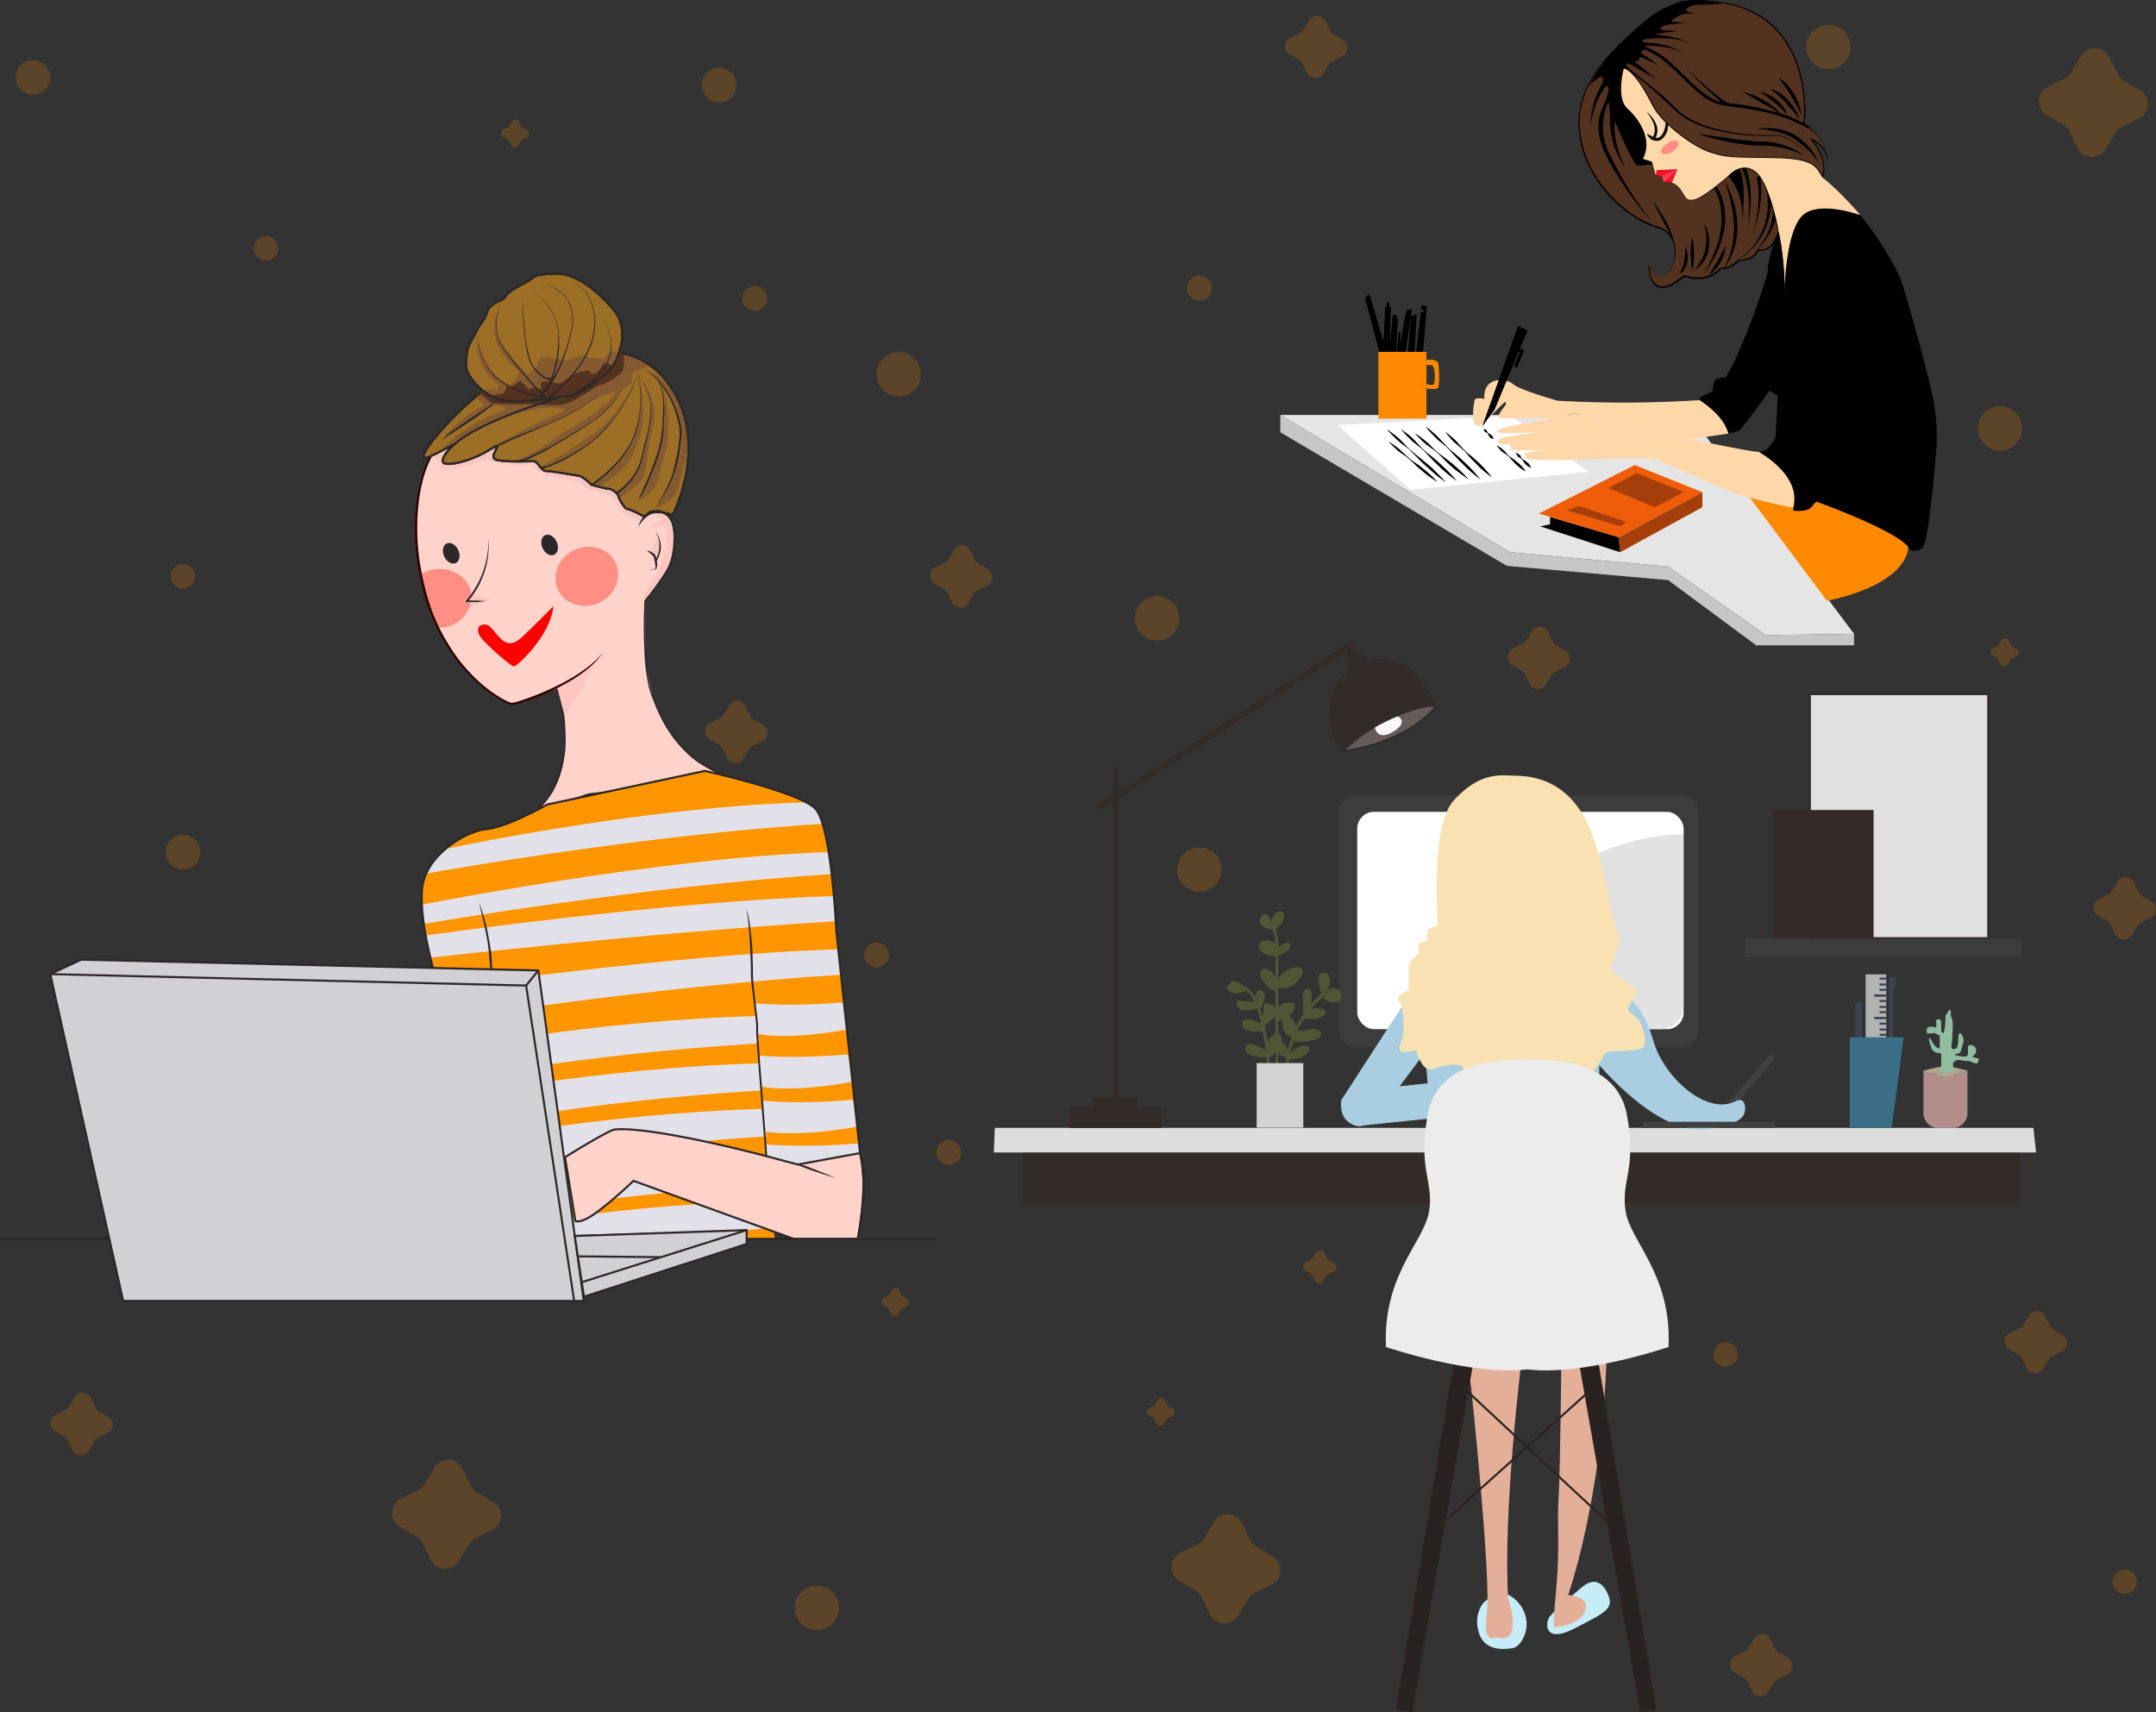 <svg id="_813c2686-e70f-4fb0-bf6b-a2eb7b1db384" data-name=" 813c2686-e70f-4fb0-bf6b-a2eb7b1db384" xmlns="http://www.w3.org/2000/svg" width="1058.9" height="840.8" viewBox="0 0 1058.9 840.8">
  <rect x="0" y="0" width="1058.9" height="840.8" fill="#333333" stroke="none"/>
  <defs>
    <style>
      .cls-1 {
        opacity: 0.2;
      }

      .cls-2 {
        fill: #ff8900;
      }

      .cls-15, .cls-3 {
        fill: #ffd3ca;
      }

      .cls-4 {
        fill: #fbc6c0;
      }

      .cls-5 {
        fill: #9d6e26;
      }

      .cls-11, .cls-15, .cls-16, .cls-5 {
        stroke: #2c2728;
      }

      .cls-11, .cls-15, .cls-16, .cls-41, .cls-43, .cls-44, .cls-48, .cls-5 {
        stroke-miterlimit: 10;
      }

      .cls-6 {
        fill: #2c2728;
      }

      .cls-7 {
        fill: #ff8e85;
      }

      .cls-8 {
        fill: red;
      }

      .cls-9 {
        fill: #2f0000;
      }

      .cls-10 {
        fill: #855a30;
      }

      .cls-11, .cls-18, .cls-43, .cls-48 {
        fill: none;
      }

      .cls-12 {
        fill: #53321f;
      }

      .cls-13 {
        fill: #ff9600;
      }

      .cls-14 {
        fill: #e2e1ea;
      }

      .cls-16 {
        fill: #d1d0d5;
      }

      .cls-17 {
        fill: #e5e5e5;
      }

      .cls-19 {
        fill: #ea8806;
      }

      .cls-20 {
        fill: #fff;
      }

      .cls-21 {
        fill: #ffd7a9;
      }

      .cls-22 {
        fill: #aa6513;
      }

      .cls-23 {
        fill: #f41626;
      }

      .cls-24 {
        fill: #f23d53;
      }

      .cls-25 {
        fill: #ffdfc0;
      }

      .cls-26 {
        fill: #0c0c0c;
      }

      .cls-27 {
        fill: #ef5c0a;
      }

      .cls-28 {
        fill: #a53e0a;
      }

      .cls-29 {
        fill: #c6c6c6;
      }

      .cls-30 {
        fill: #3c3c3c;
      }

      .cls-31 {
        fill: #e2e2e2;
      }

      .cls-32 {
        fill: #ddd;
      }

      .cls-33 {
        fill: #322b28;
      }

      .cls-34 {
        fill: #c6ecf7;
      }

      .cls-35 {
        fill: #e4af98;
      }

      .cls-36 {
        fill: #a9cee1;
      }

      .cls-37 {
        fill: #424141;
      }

      .cls-38 {
        fill: #f9e1b1;
      }

      .cls-39 {
        fill: #292220;
      }

      .cls-40 {
        fill: #ececec;
      }

      .cls-41 {
        fill: #675a5a;
        stroke: #322b28;
      }

      .cls-42 {
        fill: #f9f8f7;
      }

      .cls-43 {
        stroke: #292220;
      }

      .cls-44 {
        fill: #e0e0e0;
        stroke: #352a29;
      }

      .cls-45 {
        fill: #352a29;
      }

      .cls-46 {
        fill: #3c4250;
      }

      .cls-47 {
        fill: #b3b3b3;
      }

      .cls-48 {
        stroke: #3c4250;
      }

      .cls-49 {
        fill: #3a6f85;
      }

      .cls-50 {
        fill: #aea792;
      }

      .cls-51 {
        fill: #90bd9f;
      }

      .cls-52 {
        fill: #b28d89;
      }

      .cls-53 {
        fill: #505535;
      }

      .cls-54 {
        fill: #d3d3d3;
      }
    </style>
  </defs>
  <title>intro-img-01</title>
  <g class="cls-1">
    <circle class="cls-2" cx="89.9" cy="418.5" r="8.5"/>
    <circle class="cls-2" cx="353.2" cy="41.8" r="8.5"/>
    <circle class="cls-2" cx="16.2" cy="38" r="8.5"/>
    <circle class="cls-2" cx="568.3" cy="303.7" r="10.9"/>
    <circle class="cls-2" cx="589.1" cy="427" r="10.9"/>
    <circle class="cls-2" cx="441.4" cy="183.8" r="10.9"/>
    <circle class="cls-2" cx="982.3" cy="210.4" r="10.9"/>
    <circle class="cls-2" cx="401.2" cy="789.6" r="10.9"/>
    <circle class="cls-2" cx="898" cy="23.1" r="10.9"/>
    <circle class="cls-2" cx="907.3" cy="359.5" r="6.1"/>
    <circle class="cls-2" cx="589.1" cy="141.5" r="6.1"/>
    <circle class="cls-2" cx="430.5" cy="469" r="6.1"/>
    <circle class="cls-2" cx="466" cy="566" r="6.1"/>
    <circle class="cls-2" cx="370.7" cy="146.6" r="6.1"/>
    <circle class="cls-2" cx="847.5" cy="665.2" r="6"/>
    <circle class="cls-2" cx="1043.5" cy="776.8" r="6"/>
    <circle class="cls-2" cx="130.7" cy="122" r="6"/>
    <circle class="cls-2" cx="89.9" cy="283" r="6"/>
    <path class="cls-2" d="M243.9,770.7l-4.1-8.4a9.2,9.2,0,0,0-3-3.2l-8.1-4.8a7.9,7.9,0,0,1,.6-13.8l8.3-4.1a8,8,0,0,0,3.3-3l4.8-8.1a7.8,7.8,0,0,1,13.7.6l4.2,8.3a8,8,0,0,0,3,3.3l8,4.8a7.8,7.8,0,0,1-.5,13.7l-8.4,4.2a7.7,7.7,0,0,0-3.2,3l-4.8,8A7.9,7.9,0,0,1,243.9,770.7Z" transform="translate(-32.3 -4.6)"/>
    <path class="cls-2" d="M626.7,797.5l-4.1-8.4a8,8,0,0,0-3-3.3l-8.1-4.8a7.8,7.8,0,0,1,.6-13.7l8.3-4.2a7.4,7.4,0,0,0,3.3-3l4.8-8a7.8,7.8,0,0,1,13.7.5l4.2,8.4a7.7,7.7,0,0,0,3,3.2l8,4.8a7.9,7.9,0,0,1-.5,13.8l-8.4,4.2a7.7,7.7,0,0,0-3.2,3l-4.8,8A7.9,7.9,0,0,1,626.7,797.5Z" transform="translate(-32.3 -4.6)"/>
    <path class="cls-2" d="M1052.7,77.4l-4.2-8.4a7.7,7.7,0,0,0-3-3.2l-8-4.8a7.9,7.9,0,0,1,.5-13.8l8.4-4.1a7.2,7.2,0,0,0,3.2-3l4.8-8.1a7.9,7.9,0,0,1,13.8.6l4.2,8.3a7.4,7.4,0,0,0,3,3.3l8,4.8a7.8,7.8,0,0,1-.5,13.7l-8.4,4.2a7.2,7.2,0,0,0-3.2,3l-4.8,8A7.9,7.9,0,0,1,1052.7,77.4Z" transform="translate(-32.3 -4.6)"/>
    <path class="cls-2" d="M67.9,716.7l-2.4-4.8a4.2,4.2,0,0,0-1.7-1.8l-4.6-2.8a4.4,4.4,0,0,1,.3-7.8l4.8-2.4a4.7,4.7,0,0,0,1.9-1.8l2.7-4.6a4.6,4.6,0,0,1,7.9.3l2.4,4.8a4.5,4.5,0,0,0,1.7,1.9l4.6,2.8a4.4,4.4,0,0,1-.3,7.8l-4.8,2.4a4.2,4.2,0,0,0-1.8,1.7l-2.8,4.7A4.5,4.5,0,0,1,67.9,716.7Z" transform="translate(-32.3 -4.6)"/>
    <path class="cls-2" d="M1071.4,463.6l-2.4-4.8a4.7,4.7,0,0,0-1.8-1.9l-4.6-2.7a4.6,4.6,0,0,1,.3-7.9l4.8-2.4a4.5,4.5,0,0,0,1.9-1.7l2.8-4.6a4.4,4.4,0,0,1,7.8.3l2.4,4.8a4.5,4.5,0,0,0,1.8,1.8l4.6,2.8a4.6,4.6,0,0,1-.3,7.9l-4.8,2.4a3.5,3.5,0,0,0-1.9,1.7l-2.8,4.6A4.4,4.4,0,0,1,1071.4,463.6Z" transform="translate(-32.3 -4.6)"/>
    <path class="cls-2" d="M389.5,376.9l-2.4-4.8a4.9,4.9,0,0,0-1.7-1.8l-4.6-2.8a4.5,4.5,0,0,1,.3-7.9l4.8-2.3a4.7,4.7,0,0,0,1.9-1.8l2.7-4.6a4.6,4.6,0,0,1,7.9.3l2.4,4.8a4.5,4.5,0,0,0,1.7,1.9l4.6,2.7a4.5,4.5,0,0,1-.3,7.9l-4.8,2.4a5.2,5.2,0,0,0-1.9,1.7l-2.7,4.6A4.5,4.5,0,0,1,389.5,376.9Z" transform="translate(-32.3 -4.6)"/>
    <path class="cls-2" d="M783.7,340.5l-2.4-4.8a3.9,3.9,0,0,0-1.8-1.8l-4.6-2.8a4.6,4.6,0,0,1,.3-7.9l4.8-2.4a4.5,4.5,0,0,0,1.9-1.7l2.8-4.6a4.4,4.4,0,0,1,7.8.3l2.4,4.8a4.7,4.7,0,0,0,1.8,1.9l4.6,2.7a4.6,4.6,0,0,1-.3,7.9l-4.8,2.4a4.5,4.5,0,0,0-1.9,1.7l-2.8,4.6A4.4,4.4,0,0,1,783.7,340.5Z" transform="translate(-32.3 -4.6)"/>
    <path class="cls-2" d="M674.3,40.6l-2.4-4.9a4.9,4.9,0,0,0-1.7-1.8l-4.6-2.8a4.4,4.4,0,0,1,.3-7.8l4.8-2.4a3.9,3.9,0,0,0,1.8-1.8l2.8-4.6a4.6,4.6,0,0,1,7.9.3l2.4,4.8a4.5,4.5,0,0,0,1.7,1.9l4.6,2.8a4.4,4.4,0,0,1-.3,7.8l-4.8,2.4a4.7,4.7,0,0,0-1.9,1.8l-2.7,4.6A4.6,4.6,0,0,1,674.3,40.6Z" transform="translate(-32.3 -4.6)"/>
    <path class="cls-2" d="M500,300.5l-2.4-4.8a4.2,4.2,0,0,0-1.7-1.8l-4.7-2.8a4.6,4.6,0,0,1,.3-7.9l4.9-2.4a4.2,4.2,0,0,0,1.8-1.7l2.8-4.6a4.4,4.4,0,0,1,7.8.3l2.4,4.8a4.7,4.7,0,0,0,1.8,1.9l4.6,2.7a4.6,4.6,0,0,1-.3,7.9l-4.8,2.4a4.5,4.5,0,0,0-1.9,1.7l-2.8,4.6A4.4,4.4,0,0,1,500,300.5Z" transform="translate(-32.3 -4.6)"/>
    <path class="cls-2" d="M600.4,703.8l-1.1-2.1a1.6,1.6,0,0,0-.7-.9l-2.1-1.2a2,2,0,0,1,.1-3.5l2.2-1.1a3,3,0,0,0,.8-.8l1.2-2a2.1,2.1,0,0,1,3.6.1l1.1,2.1a1.6,1.6,0,0,0,.7.9l2.1,1.2a2,2,0,0,1-.2,3.5l-2.1,1.1a2,2,0,0,0-.8.8l-1.3,2A2,2,0,0,1,600.4,703.8Z" transform="translate(-32.3 -4.6)"/>
    <path class="cls-2" d="M469.9,649.8l-1-2.2a3,3,0,0,0-.8-.8l-2.1-1.2a2.1,2.1,0,0,1,.2-3.6l2.1-1a2.4,2.4,0,0,0,.9-.8l1.2-2.1a2,2,0,0,1,3.5.2l1.1,2.1a1.8,1.8,0,0,0,.8.9l2,1.2a2,2,0,0,1-.1,3.5l-2.2,1.1a2,2,0,0,0-.8.8l-1.2,2A2.1,2.1,0,0,1,469.9,649.8Z" transform="translate(-32.3 -4.6)"/>
    <path class="cls-2" d="M283.3,75.9l-1.1-2.1a1.4,1.4,0,0,0-.7-.8l-2.1-1.3a2,2,0,0,1,.1-3.5l2.2-1.1a2,2,0,0,0,.8-.8l1.3-2a2,2,0,0,1,3.5.1l1.1,2.2a1.8,1.8,0,0,0,.7.8l2.1,1.2a2.1,2.1,0,0,1-.1,3.6l-2.2,1-.8.8-1.2,2.1A2.1,2.1,0,0,1,283.3,75.9Z" transform="translate(-32.3 -4.6)"/>
    <path class="cls-2" d="M1014.9,330.7l-1.1-2.2a1.8,1.8,0,0,0-.7-.8l-2.1-1.2a2.1,2.1,0,0,1,.1-3.6l2.2-1a3,3,0,0,0,.8-.8l1.3-2.1a2,2,0,0,1,3.5.2l1.1,2.1a1.6,1.6,0,0,0,.7.9l2.1,1.2a2,2,0,0,1-.1,3.5l-2.2,1.1a2,2,0,0,0-.8.8l-1.3,2A2,2,0,0,1,1014.9,330.7Z" transform="translate(-32.3 -4.6)"/>
    <path class="cls-2" d="M678.1,633.5l-1.3-2.5a2.2,2.2,0,0,0-.9-1l-2.4-1.5a2.3,2.3,0,0,1,.2-4.1l2.5-1.3a2.8,2.8,0,0,0,1-.9l1.4-2.4a2.4,2.4,0,0,1,4.2.2l1.2,2.5a4.3,4.3,0,0,0,.9,1l2.5,1.4a2.4,2.4,0,0,1-.2,4.2l-2.5,1.2a2.2,2.2,0,0,0-1,.9l-1.5,2.5A2.3,2.3,0,0,1,678.1,633.5Z" transform="translate(-32.3 -4.6)"/>
    <path class="cls-2" d="M892.9,835.2l-2.4-4.8a5.2,5.2,0,0,0-1.7-1.9l-4.6-2.7a4.5,4.5,0,0,1,.3-7.9l4.8-2.4a4.9,4.9,0,0,0,1.8-1.7l2.8-4.6a4.5,4.5,0,0,1,7.9.3l2.3,4.8a4.7,4.7,0,0,0,1.8,1.9l4.6,2.7a4.5,4.5,0,0,1-.3,7.9l-4.8,2.4a5.2,5.2,0,0,0-1.9,1.7l-2.7,4.6A4.5,4.5,0,0,1,892.9,835.2Z" transform="translate(-32.3 -4.6)"/>
    <path class="cls-2" d="M1027.8,676.6l-2.4-4.8a4.2,4.2,0,0,0-1.7-1.8l-4.6-2.8a4.5,4.5,0,0,1,.3-7.9l4.8-2.4a5.2,5.2,0,0,0,1.9-1.7l2.7-4.6a4.5,4.5,0,0,1,7.9.3l2.4,4.8a5.2,5.2,0,0,0,1.7,1.9l4.6,2.7a4.5,4.5,0,0,1-.3,7.9l-4.8,2.4a5.2,5.2,0,0,0-1.9,1.7l-2.7,4.6A4.5,4.5,0,0,1,1027.8,676.6Z" transform="translate(-32.3 -4.6)"/>
  </g>
  <g>
    <path class="cls-3" d="M294.2,403.8s8-7.2,12.1-16.9c2.6-6,3.8-9.7,3.1-25.9a70.5,70.5,0,0,0-3.4-18.3s-11,4.1-22.3,7.6c-12.3-2.9-21.3-16.9-25.5-20.2s-12.4-20.7-12.4-20.7-6.5-18.8-7.3-25.1c-2.4-17-1.9-32,.8-42.1,1.3-4.8,4.3-14.7,7.8-18.1,5.5-4.9,27.8-11.1,27.8-11.1l65.3,12.2,21.2,23.5-1.1,9.1s3.6,2,3,15.3c-.1,2.3-2,8.8-2,8.8l-12.1,17.6v27.2s1.8,17.9,7.3,28.9c3,5.8,7.5,14.4,15.7,20.5,3,2.3,12.5,8.5,12.5,8.5l-30.4,4.8-31.5,5Z" transform="translate(-32.3 -4.6)"/>
    <path class="cls-4" d="M354.3,256.8s5.5,4.1,5.6,8.8-2.5,18.1-7.1,24.3-4.9,9.2-4.3,9.4,6.2-6.5,6.2-6.5l6.6-10.9,2.3-12.8-1.4-8-3.3-4.3-3.5-1Z" transform="translate(-32.3 -4.6)"/>
    <path class="cls-4" d="M244.1,228.6a7.5,7.5,0,0,1,4.9,5.3c.9,3.6,5.3.2,11.2-.2s5.8-3.2,10-3.1,10.3,3.8,22.5,2.4c3.3-.4-2.5,4,21.4,8,4.1.8,6.6,4.3,9.8,4.7s4.8,1.5,7.7,2,5.1,7.6,5.3,8.1,10.2,4.6,10.2,4.6l1.8-2-14.7-21.6-47.6-18.2-18.9-2.1-21.8,8.2Z" transform="translate(-32.3 -4.6)"/>
    <path class="cls-5" d="M255.4,222.8s-6.3,5.5-5.6,8.5,14.1-.2,23.1-5.9-2.2,3.9,3.4,5.1,16,.6,18.1.6,3.6,4.8,6,4.8,14.5,2.1,16.4,2.4,6,4.4,6,4.4,7.1,2,8.7,2,4.5,2.6,4.5,3.5,3.1,6.4,4.4,6.4,6,2.5,6,2.5l2.3,1.2,3-2.1,3.7-.5,7.3,1.8s19.4-37.1-3.1-65.8-71.4-10-90.1,4.8-35.9,36.6-26.4,32.5C246.8,227.3,255.4,222.8,255.4,222.8Z" transform="translate(-32.3 -4.6)"/>
    <polygon class="cls-4" points="230.5 298.6 241.5 294.3 232.4 292.4 230.5 294.3 230.5 298.6"/>
    <path class="cls-6" d="M345.7,263.6a14,14,0,0,1,1.6-3.8,9.2,9.2,0,0,1,2.9-3,9.7,9.7,0,0,1,4-1.5h2.1l1.1.3,1,.3a8.4,8.4,0,0,1,3.4,2.8,14,14,0,0,1,1.6,3.8,23.9,23.9,0,0,1,.6,8.4,37.8,37.8,0,0,1-1.2,8.1,16.6,16.6,0,0,1-.6,2.1l-.8,1.8c-.7,1.3-1.3,2.5-2,3.6s-3.2,4.6-4.8,6.7-3.3,4.5-5.1,6.5h0c-.4,8.2-.4,16.4,0,24.7.3,4,.6,8.2,1.2,12.2l.5,3.1.8,3a17.1,17.1,0,0,0,.9,3l1,2.8a68.9,68.9,0,0,0,12.3,21.3,58.5,58.5,0,0,0,9,8.2,86.9,86.9,0,0,0,10.7,6.1l1.5.6-1.6.2c-8,.8-16,1.9-24,3.4l-5.8,1.3-6,1.2-11.9,2.1c-3.9.6-8,1.3-12,1.7a27.2,27.2,0,0,1-3.1.3,9.6,9.6,0,0,0-2.8.7l-5.7,1.8-22.7,8.4-.4-.8a33.5,33.5,0,0,0,6.5-5.3,55.8,55.8,0,0,0,5.1-6.9,48.2,48.2,0,0,0,5.6-16.1c1-5.6.6-11.3.3-17.1-.3-2.7-.6-5.6-1.2-8.4a36.5,36.5,0,0,0-2.1-8.2l.7-.5a29.9,29.9,0,0,1,1.5,4.2c.3,1.4.6,2.9.8,4.3a61.4,61.4,0,0,1,1.2,8.6c.3,5.7.7,11.6-.4,17.2a48,48,0,0,1-5.5,16.5c-3,4.9-6.8,9.5-12,12.5l-.4-.8c7.6-3,15.2-5.7,22.8-8.4l5.8-2a15.9,15.9,0,0,1,3-.6l3-.3c4-.4,8-1.1,12-1.7l11.9-2.1,5.9-1.2c1.9-.4,3.9-1,5.9-1.3,7.9-1.5,16-2.5,24-3.4v.9a78.8,78.8,0,0,1-11-6.1,56.3,56.3,0,0,1-9.1-8.5c-5.5-6.2-9.5-13.8-12.4-21.4l-1.2-3c-.2-1-.6-1.9-.9-2.9l-.7-3.1-.5-3a88.1,88.1,0,0,1-1.2-12.5c-.4-8.2-.4-16.5,0-24.8v-.2h.1a151.5,151.5,0,0,0,9.6-13.1,25.3,25.3,0,0,0,3.3-7.3,36,36,0,0,0,1.2-8,26.3,26.3,0,0,0-.5-7.9,8.2,8.2,0,0,0-1.5-3.6,6.7,6.7,0,0,0-2.8-2.5l-.9-.3h-2a1.4,1.4,0,0,0-.9,0,6.6,6.6,0,0,0-3.6,1.1A16.2,16.2,0,0,0,345.7,263.6Z" transform="translate(-32.3 -4.6)"/>
    <path class="cls-7" d="M263.5,300.6l-3.6-.3c.8-.8,3.2-1.8,3.9-2.6,0-7.7-6.7-13.4-15.1-13.7a16.8,16.8,0,0,0-9.7,2.7c1,6.5,6.4,22.8,6.4,22.8l1.6,3.3h.8A15.5,15.5,0,0,0,263.5,300.6Z" transform="translate(-32.3 -4.6)"/>
    <path class="cls-6" d="M271.6,299.8l-2.5.2-2.5.3h-6l.6-.7h0a46.1,46.1,0,0,0,8.3-14.2,53.4,53.4,0,0,0,2.1-8.1,38.2,38.2,0,0,0,.5-8.3,33.7,33.7,0,0,1-.1,8.4,38.8,38.8,0,0,1-1.8,8.2,40.9,40.9,0,0,1-3.4,7.7,48.8,48.8,0,0,1-4.9,7h0l-.4-.8h5.1l2.5.2Z" transform="translate(-32.3 -4.6)"/>
    <path class="cls-4" d="M309.6,356.1l19-31.2a60.9,60.9,0,0,1-22.7,17.2Z" transform="translate(-32.3 -4.6)"/>
    <path class="cls-8" d="M268.2,311.8c-1,.5-2.1,2.6.4,6s14.7,14.1,16.1,14.1,17.9-14.8,19.4-29.6c0,0-10.5,10.7-15.3,15.1s-8,3.9-11.7-.3S272.2,310.1,268.2,311.8Z" transform="translate(-32.3 -4.6)"/>
    <path class="cls-9" d="M328.6,324.9a40.3,40.3,0,0,1-8.3,8.7,66.5,66.5,0,0,1-10,6.6,110.4,110.4,0,0,1-10.9,5.4c-3.7,1.5-7.4,2.9-11.3,4.2l-3,.8-.8.2h-.8l-1.6-.5a35,35,0,0,1-5.4-2.9,53.4,53.4,0,0,1-9.6-7.4,80.8,80.8,0,0,1-15.4-18.6,97.2,97.2,0,0,1-10-22,136.4,136.4,0,0,1-4.8-23.7,103.1,103.1,0,0,1,.2-24.2,96.1,96.1,0,0,1,2.3-11.9,46,46,0,0,1,4.5-11.3l.7.5a54.6,54.6,0,0,0-4.3,11,94.3,94.3,0,0,0-2.2,11.8,112.3,112.3,0,0,0-.1,23.9,132.4,132.4,0,0,0,4.8,23.5,91,91,0,0,0,9.8,21.8,81.6,81.6,0,0,0,15.1,18.5,67.5,67.5,0,0,0,9.6,7.3,43,43,0,0,0,5.2,2.8l1.3.4,1.2-.2,2.9-.8a138.4,138.4,0,0,0,22.1-9.4,81.9,81.9,0,0,0,10.1-6.4A47.6,47.6,0,0,0,328.6,324.9Z" transform="translate(-32.3 -4.6)"/>
    <path class="cls-10" d="M248.6,225.9s16.9-19,48.3-25h5.4l-8.4,3.1-21.6,8.6L258.2,220l-6.2,4.5Z" transform="translate(-32.3 -4.6)"/>
    <path class="cls-10" d="M273.1,224.7s11.3-7.5,46.9-23.1l4.8-1.2-7.8,4.7-16.3,8.1L284.5,220l-9.9,4.1Z" transform="translate(-32.3 -4.6)"/>
    <path class="cls-10" d="M287,230.6a134.6,134.6,0,0,0,20.8-12.7c6.3-4.4,12.5-6.7,22.8-15.6,3.5-2.9,9.5-15.4,9.5-15.4a29,29,0,0,1-1.4,6.5,32.2,32.2,0,0,1-5,8.6,63.9,63.9,0,0,1-9.3,8.7c-5.8,4.5-24.6,15.6-24.6,15.6l-9.9,4.2Z" transform="translate(-32.3 -4.6)"/>
    <path class="cls-10" d="M296.7,234.4a137.1,137.1,0,0,0,20.8-12.6c6.3-4.5,11.9-7.1,19.8-18.2a63.5,63.5,0,0,0,8.1-15.2s-2.8,11.7-13.2,23.8c-8.7,10.1-22.6,18.1-22.6,18.1l-10,4.1Z" transform="translate(-32.3 -4.6)"/>
    <path class="cls-10" d="M323.9,242a75.4,75.4,0,0,0,15.6-15.3c4.5-6.3,5.2-9.5,6.9-18.7s-1.5-23.5-1.5-23.5,6,18.1,2,32.7c-3.6,12.8-7.4,16.7-11.8,20.5-2,1.6-8.6,6-8.6,6Z" transform="translate(-32.3 -4.6)"/>
    <path class="cls-10" d="M335.6,246.5s9.8-7.7,11.9-16.7c1.8-7.5,3-10.1,4.2-19.4a27.8,27.8,0,0,0-5.5-20.6s10.7,10.6,6.7,25.1c-3.6,12.8-2.2,18.2-5,24.7-1.1,2.3-11.5,9.8-11.5,9.8Z" transform="translate(-32.3 -4.6)"/>
    <path class="cls-10" d="M345.8,250.2s6.4-10.2,8.6-19.2c1.6-7.3,2.9-14.8,3.8-22.2,1.7-12.4-2-15.9-2-15.9s4.2,4.3,4.4,19.7c.3,13.3-2.3,14.2-4.9,26.7A15,15,0,0,1,345.8,250.2Z" transform="translate(-32.3 -4.6)"/>
    <path class="cls-10" d="M354.4,253.8s6.1-10.9,9.6-19.4,3.6-12.5,2.1-21.8c-1.1-6.4-5-14.5-9.3-19.7a28.5,28.5,0,0,0-8.3-6.7s16,1.4,20.7,30c2.1,13.2-.6,13.9-3.3,26.5C364.1,251.4,354.4,253.8,354.4,253.8Z" transform="translate(-32.3 -4.6)"/>
    <path class="cls-10" d="M249.6,220.4s6.6-10.8,26.1-19.5h0l-6.2,5.7-8.8,6-2.8,1.5-5.9,4.4Z" transform="translate(-32.3 -4.6)"/>
    <path class="cls-10" d="M265.9,199.4s2.7-4.3,9.5-6.1c16.1-4.4,47.2-9.5,61-15.6,0,0,11.4,2.6,13.8,5.4s-5.8,2.3-7,4.5.1,4.1-1.2,5.7-6.9,2.9-13.4,5.6-12,6.9-14.5,7.8-4.5-2.1-11.5-2-17,3.5-19.8,3.5,0-2.9-4.8-4.4c-2.6-.8-4.5,1.6-6.2.7A67.8,67.8,0,0,1,265.9,199.4Z" transform="translate(-32.3 -4.6)"/>
    <path class="cls-11" d="M255.4,222.8s-6.3,5.5-5.6,8.5,14.1-.2,23.1-5.9-2.2,3.9,3.4,5.1,16,.6,18.1.6,3.6,4.8,6,4.8,14.5,2.1,16.4,2.4,6,4.4,6,4.4,7.1,2,8.7,2,4.5,2.6,4.5,3.5,3.1,6.4,4.4,6.4,6,2.5,6,2.5l2.1,1.2,3.1-2.4,3.9-.5,7.2,2.1s19.4-37.1-3.1-65.8-71.4-10-90.1,4.8-35.9,36.6-26.4,32.5C246.8,227.3,255.4,222.8,255.4,222.8Z" transform="translate(-32.3 -4.6)"/>
    <path class="cls-12" d="M338.3,178.7c.6.5.7,4.8,0,7.5s-9.5,7.5-11.6,7.7-13,9.7-20.6,9.7-13.7-.5-16.9-.5-14.9.4-16.7-1.5a33.2,33.2,0,0,0-4.6-3.8s21.2-21,30.1-21,26.8-4.2,30.6-4S338.3,178.7,338.3,178.7Z" transform="translate(-32.3 -4.6)"/>
    <path class="cls-5" d="M279.9,151.2c-.1.3-7.4,2.7-8.3,6.5s-3.8,6.3-5,8.9-4.7,8.1-4.8,10.2-1.6,7.7.6,11.5,8.6,12.1,19.1,13.1,23.3-1.9,29.5-2.2,19.6-11,21.7-14,10-17.7,1-28.4-19.4-17.9-27.9-17.8-10.9,1-12.6,2.6S281.3,147.3,279.9,151.2Z" transform="translate(-32.3 -4.6)"/>
    <path class="cls-10" d="M329.9,188a29.3,29.3,0,0,1-9.6,7.1c-16.9,8.9-13.6,3.6-30.1,6.9,0,0-14.8.6-20.7-5.5-1.1-1.2,6.3.4,7.4-1.8s-.2-1.4-.7-1.8c-11.5-9.8-9.3-21.3-9.3-21.3s2.7,13.3,14,22.1c1.2,1,3.4-1.6,4.4-2.4s2.5-3.8,1.7-4.4c-19.1-16.4-9.8-29.3-9.8-29.9s-2.2,7-.4,12.5,14.4,19.3,14.6,18.9l3.5-2.6c1.5-1.4.8-3.3,1.8-3.7s-.2-1.9,3-2.1,3.3,1,6.2.9,2.4,1,5,.4a50.5,50.5,0,0,0,5.5-1.8c3.4-.9,4.8,1,6.2,1a24.3,24.3,0,0,1,6,.4c1.4.4,2.5-4.7,4.2-3.8s3.6-.3,2.3,3.6S329.9,188,329.9,188Z" transform="translate(-32.3 -4.6)"/>
    <ellipse class="cls-6" cx="253.9" cy="276.4" rx="3.8" ry="5.3" transform="translate(-124.8 127.3) rotate(-24.8)"/>
    <ellipse class="cls-6" cx="302.2" cy="272.3" rx="3.8" ry="5.3" transform="translate(-118.6 147.2) rotate(-24.8)"/>
    <path class="cls-12" d="M328.6,183.1c.7.4,4.7-.7,4.1,2.1s-6,5-7.5,6.6-11.5,7.8-19.2,7.8-14.2,2.4-17.2,2.4-12.1-1.4-14.5-2.6,5-.7,5.7-1.9c1.5-3.1.9-3.8.9-3.8s1.6,2.1,4.2-.1c4.9-4.7,3.1.5,4.1-.3s2.2,3.6,3.5,2.1,6.6,2.3,5.3-1.5,6.7-1,8.7-1,6.2-4.3,9.6-5.3c8.5-2.4,4.4.4,7.1.7S328.6,183.1,328.6,183.1Z" transform="translate(-32.3 -4.6)"/>
    <ellipse class="cls-7" cx="320.5" cy="287.7" rx="15.6" ry="14.3" transform="translate(-123.4 156.3) rotate(-24.8)"/>
    <g>
      <path class="cls-6" d="M279.9,151.2a26.1,26.1,0,0,0-3.7,13.9,21,21,0,0,0,1.6,7,19.6,19.6,0,0,0,1.7,3.2l1.1,1.5,1,1.4c3.1,4,6.2,7.6,9.4,11.3s6.5,7.1,10,10.6l-.7.7c-3.4-3.5-6.7-7.2-9.8-10.9s-6.3-7.5-9.2-11.4l-1.1-1.5-.9-1.5a20.2,20.2,0,0,1-1.8-3.2,25.1,25.1,0,0,1-1.6-7.2A26.4,26.4,0,0,1,279.9,151.2Z" transform="translate(-32.3 -4.6)"/>
      <path class="cls-6" d="M292.7,147.7a23.5,23.5,0,0,1,10.6,9.6,29,29,0,0,1,3.6,13.8v3.6c0,1.3-.2,2.5-.3,3.7s-.4,2.4-.5,3.6a28.4,28.4,0,0,1-.8,3.4,44.5,44.5,0,0,1-2.4,7l-1.8,3.2a20.9,20.9,0,0,1-2.3,2.9l-.7-.7a11.3,11.3,0,0,0,2.2-2.7,24.8,24.8,0,0,0,1.8-3.1,31.8,31.8,0,0,0,2.5-6.7,33.8,33.8,0,0,0,.8-3.4c.2-1.2.5-2.4.6-3.6a21.9,21.9,0,0,0,.3-3.6l.2-1.9v-1.7a25.4,25.4,0,0,0-3.4-13.7A23.3,23.3,0,0,0,292.7,147.7Z" transform="translate(-32.3 -4.6)"/>
      <path class="cls-6" d="M294.9,143a33.1,33.1,0,0,1,8.2,2.2,18.3,18.3,0,0,1,6.9,5.1,16.9,16.9,0,0,1,2.3,3.6,18.6,18.6,0,0,1,1.2,4.2,24.3,24.3,0,0,1-.3,8.5,107.5,107.5,0,0,1-4.9,16.5,56.2,56.2,0,0,1-3.8,7.8c-.7,1.2-1.5,2.4-2.3,3.5a23,23,0,0,1-2.8,3.4l-.7-.7a41.2,41.2,0,0,0,2.8-3.1c.8-1.1,1.6-2.4,2.4-3.6a67.3,67.3,0,0,0,3.8-7.6,92.3,92.3,0,0,0,5.1-16.2,24.2,24.2,0,0,0,.4-8.5A27.7,27.7,0,0,0,312,154a13.4,13.4,0,0,0-2.2-3.6,20,20,0,0,0-6.8-5.1A32.6,32.6,0,0,0,294.9,143Z" transform="translate(-32.3 -4.6)"/>
      <path class="cls-6" d="M311.4,141.4a20.2,20.2,0,0,1,11.9,13,30.2,30.2,0,0,1,1.3,9,35.1,35.1,0,0,1-1.4,9c-1.7,5.8-5.1,11.1-8.8,15.7a75,75,0,0,1-13.2,12.6l-.5-.7a66.4,66.4,0,0,0,13.1-12.3,46.6,46.6,0,0,0,8.9-15.4,33.9,33.9,0,0,0,1.5-8.9,27,27,0,0,0-1.2-8.9A20.2,20.2,0,0,0,311.4,141.4Z" transform="translate(-32.3 -4.6)"/>
      <path class="cls-6" d="M327.9,160.4a24,24,0,0,1,4.5,11.1,19.3,19.3,0,0,1-1.8,11.6,11.7,11.7,0,0,1-1.5,2.7c-.7.9-1.2,1.7-1.9,2.5a42.6,42.6,0,0,1-4.2,4.3,52.1,52.1,0,0,1-10.1,6.7l-.3-.8a59.1,59.1,0,0,0,10-6.5,39.7,39.7,0,0,0,4.2-4,14.4,14.4,0,0,0,1.8-2.5,12.8,12.8,0,0,0,1.5-2.5,20.1,20.1,0,0,0,2.1-11.5A24.8,24.8,0,0,0,327.9,160.4Z" transform="translate(-32.3 -4.6)"/>
      <path class="cls-6" d="M266.6,166.6a38.6,38.6,0,0,0,2.4,12.6,31,31,0,0,0,2.8,5.8,24.6,24.6,0,0,0,4.3,4.8,39.9,39.9,0,0,0,11.2,6.3,47.3,47.3,0,0,0,12.3,3.1v.9a55.7,55.7,0,0,1-12.6-3.3,45.2,45.2,0,0,1-11.2-6.6,24.3,24.3,0,0,1-4.1-5,32.3,32.3,0,0,1-2.9-5.9A39.4,39.4,0,0,1,266.6,166.6Z" transform="translate(-32.3 -4.6)"/>
      <path class="cls-6" d="M289.2,150.1c0,4,.1,8,.4,12s.7,8,1.3,12c.4,1.9.9,3.9,1.4,5.8a15.4,15.4,0,0,0,2.6,5.3,19.5,19.5,0,0,0,4.2,3.9,5.4,5.4,0,0,0,2.6,1.1H303a1.6,1.6,0,0,0,1.1-.5l.6.7a3.8,3.8,0,0,1-3.1.7,9.5,9.5,0,0,1-2.9-1.3,18.4,18.4,0,0,1-4.4-4.4,15.6,15.6,0,0,1-2.5-5.4,41.6,41.6,0,0,1-1.3-5.9c-.6-4-.9-8-1.2-12S289.1,154.1,289.2,150.1Z" transform="translate(-32.3 -4.6)"/>
    </g>
    <path class="cls-6" d="M276.3,200.2a5.6,5.6,0,0,1-1.1,2l-1.4,1.5-3.4,2.8c-2.2,1.7-4.6,3.3-7,4.9l-7.2,4.7c-2.4,1.6-5,3.1-7.2,4.8a44.6,44.6,0,0,1,6.7-5.5l7.1-4.9,7.2-4.7,3.5-2.5C274.6,202.4,275.8,201.6,276.3,200.2Z" transform="translate(-32.3 -4.6)"/>
    <path class="cls-11" d="M308.5,199.4s-45.5,12.8-56,26.5" transform="translate(-32.3 -4.6)"/>
    <path class="cls-6" d="M330.9,193.3a55.1,55.1,0,0,1-12.8,11.2,102.6,102.6,0,0,1-15.1,7.8c-10.3,4.7-21,8.6-31,14l-.3-.8c10-5.4,20.8-9,31.2-13.5a126.2,126.2,0,0,0,15.1-7.7A54.5,54.5,0,0,0,330.9,193.3Z" transform="translate(-32.3 -4.6)"/>
    <path class="cls-6" d="M339.6,182.1a19.7,19.7,0,0,1,.6,4.8,41.7,41.7,0,0,1-.8,4.9,31.6,31.6,0,0,1-4.4,8.8,51.2,51.2,0,0,1-14.7,13.1c-5.5,3.6-11.1,7-16.9,10.3a86.8,86.8,0,0,1-8.5,4.6,26.7,26.7,0,0,1-4.6,2,17.1,17.1,0,0,1-5,1v-.9a18.6,18.6,0,0,0,4.7-.9,37.1,37.1,0,0,0,4.6-1.9c2.9-1.3,5.8-2.9,8.7-4.5,5.7-3.2,11.2-6.5,16.9-10a53.8,53.8,0,0,0,14.7-13,30.7,30.7,0,0,0,4.5-8.6,41.7,41.7,0,0,0,.8-4.9A12.9,12.9,0,0,0,339.6,182.1Z" transform="translate(-32.3 -4.6)"/>
    <path class="cls-6" d="M345.4,188.4a56.4,56.4,0,0,1-3.1,8.1,67.9,67.9,0,0,1-4.1,7.5,73.2,73.2,0,0,1-10.6,13.6,70.7,70.7,0,0,1-6.5,5.6l-3.6,2.4-1.8,1.2-1.9,1.1a69.3,69.3,0,0,1-7.6,4.1l-3.9,1.7-2.1.7-1.1.4h-1.2l.2-.9h.8l1.1-.3a7.6,7.6,0,0,0,2-.6,32.9,32.9,0,0,0,3.9-1.7,60.6,60.6,0,0,0,7.6-3.9l1.9-1.1,1.8-1.1,3.6-2.4a47.7,47.7,0,0,0,6.4-5.5A66.1,66.1,0,0,0,338,203.9a79.4,79.4,0,0,0,4.2-7.5C343.4,193.8,344.4,191.1,345.4,188.4Z" transform="translate(-32.3 -4.6)"/>
    <path class="cls-6" d="M322.6,242.4a69.2,69.2,0,0,0,12.9-11.2c3.8-4.4,7.1-9.1,8.8-14.7a50.9,50.9,0,0,0,2.5-16.9,79.1,79.1,0,0,0-.6-8.5,61.1,61.1,0,0,0-1.8-8.5,49.4,49.4,0,0,1,1.8,8.5,48,48,0,0,1,.8,8.5,58.2,58.2,0,0,1-2.2,17.1,43.2,43.2,0,0,1-8.8,14.9,61.5,61.5,0,0,1-12.9,11.5Z" transform="translate(-32.3 -4.6)"/>
    <path class="cls-6" d="M334.9,246.4A28.5,28.5,0,0,0,341,241a24.9,24.9,0,0,0,4.5-6.6l.8-1.9.7-2c.3-1.3.7-2.7,1-3.9.5-2.8,1.3-5.5,2-8.1a72.3,72.3,0,0,0,1.5-8.1,27.5,27.5,0,0,0,0-8.1,30.1,30.1,0,0,0-.9-4.1c-.5-1.3-1-2.5-1.6-3.8l-1-1.8-1.1-1.7-1.3-1.7-1.3-1.6,1.3,1.6a10.9,10.9,0,0,1,1.3,1.7l1.1,1.6c.4.6.7,1.3,1.1,1.8a30.8,30.8,0,0,1,1.6,3.8,27.3,27.3,0,0,1,1,4.1,32.2,32.2,0,0,1,.3,8.2c-.5,2.8-.9,5.5-1.5,8.2s-1.4,5.4-2,8.1l-.9,4-.6,2-.8,1.9a32.2,32.2,0,0,1-4.5,7,34.3,34.3,0,0,1-6.4,5.6Z" transform="translate(-32.3 -4.6)"/>
    <path class="cls-6" d="M345.8,250.2c2.1-5.3,4.8-10.4,6.7-15.6s4-10.7,4.8-16.3l.3-4.2.2-4.3a77.9,77.9,0,0,0,.2-8.4,25.5,25.5,0,0,0-1.7-8.2,12.8,12.8,0,0,0-5.6-6.3,17.7,17.7,0,0,1,3.5,2.6,16.9,16.9,0,0,1,2.3,3.6,21.4,21.4,0,0,1,1.9,8.3,39.3,39.3,0,0,1,0,8.4l-.2,4.4a29.5,29.5,0,0,1-.2,4.2,46.6,46.6,0,0,1-1.9,8.4,70.2,70.2,0,0,1-2.8,8.1c-1,2.6-2.1,5.2-3.3,7.9A36.2,36.2,0,0,1,345.8,250.2Z" transform="translate(-32.3 -4.6)"/>
    <path class="cls-6" d="M354.4,253.8c1.6-2.7,3.2-5.5,4.7-8.3l2.1-4.3a32.9,32.9,0,0,0,1.6-4.4c.8-3.1,1.4-6.2,2.1-9.3s.9-6.3,1.2-9.4a37.1,37.1,0,0,0-.3-4.7c-.3-1.4-.8-3-1.2-4.5a42.2,42.2,0,0,0-3.5-8.9,50.4,50.4,0,0,0-5.2-7.8l-.8-.9-.8-.9-1.8-1.5a15.6,15.6,0,0,0-4-2.7,27.1,27.1,0,0,1,7.7,5.7,49,49,0,0,1,5.6,7.9,47,47,0,0,1,3.6,8.7c.5,1.6.9,3.2,1.3,4.8a19.4,19.4,0,0,1,.3,4.8,71.7,71.7,0,0,1-3.5,18.9,35.2,35.2,0,0,1-1.8,4.5c-.7,1.4-1.4,2.8-2.2,4.2S356.2,251.2,354.4,253.8Z" transform="translate(-32.3 -4.6)"/>
    <path class="cls-4" d="M355.5,268.4s-4.1,5.6-3.5,7.5,3.2,2.6,3.2,2.6S357.8,271.6,355.5,268.4Z" transform="translate(-32.3 -4.6)"/>
    <path class="cls-6" d="M349.9,274.8a11.7,11.7,0,0,1,3.4,1.6,2.3,2.3,0,0,1,.7.7,2.1,2.1,0,0,1,.4,1l.5,1.8c.1.7.1,1.3.2,1.9a4.3,4.3,0,0,1-.4,1.9.9.9,0,0,1-.3.6h-3.3l1.8-.2H354c.1-.1.2-.2.2-.3a8.5,8.5,0,0,0,0-1.6l-.3-1.8a13.6,13.6,0,0,0-.4-1.7,1.9,1.9,0,0,0-.2-.7c-.1-.3-.4-.4-.5-.6Z" transform="translate(-32.3 -4.6)"/>
    <path class="cls-6" d="M354.3,265.6a8.6,8.6,0,0,1,1,1.6,10.8,10.8,0,0,1,.8,1.9,12.3,12.3,0,0,1,.8,3.9,10.4,10.4,0,0,1-.7,3.9,10.2,10.2,0,0,1-1.8,3.6l-.6-.5a10.4,10.4,0,0,0,1.7-3.3,11.9,11.9,0,0,0,.6-3.7,10.4,10.4,0,0,0-.4-3.9A21.3,21.3,0,0,0,354.3,265.6Z" transform="translate(-32.3 -4.6)"/>
    <path class="cls-11" d="M279.9,151.2c-.1.3-7.4,2.7-8.3,6.5s-3.8,6.3-5,8.9-4.7,8.1-4.8,10.2-1.6,7.7.6,11.5,8.6,12.1,19.1,13.1,23.3-1.9,29.5-2.2,19.6-11,21.7-14,10-17.7,1-28.4-19.4-17.9-27.9-17.8-10.9,1-12.6,2.6S281.3,147.3,279.9,151.2Z" transform="translate(-32.3 -4.6)"/>
    <path class="cls-4" d="M349.8,266.9s3-7.9,8.3-6.2,1.9,10.1,1.9,10.1.2-8-2.5-8.2S350.7,264.7,349.8,266.9Z" transform="translate(-32.3 -4.6)"/>
    <path class="cls-13" d="M301.1,399.7s-19.8,11.2-29.9,12.1-30.2,12.9-31.6,29.5,6.5,42.7,6.5,42.7l58.7,127.9,83.2-2.4,11-.7v4.3h13.8l-3.3-35.5,45.2-6.8L443,461.4s-2.3-51.5-10.3-59.7-54.2-18.5-54.2-18.5Z" transform="translate(-32.3 -4.6)"/>
    <path class="cls-14" d="M252.6,611.6s72.6-14.8,153.8-17.2c0,0,1.6,9.6,2.4,13.5-91.2,5.6-153.2,18.8-153.2,18.8S252.6,613.3,252.6,611.6Z" transform="translate(-32.3 -4.6)"/>
    <path class="cls-14" d="M251.8,590.2s72.6-14.9,153.8-17.2c0,0,1.7,9.6,2.5,13.5-91.3,5.6-153.3,18.9-153.3,18.9S251.8,591.8,251.8,590.2Z" transform="translate(-32.3 -4.6)"/>
    <path class="cls-14" d="M252.6,566.5s72.6-15,153.8-17.3c0,0,1.6,9.7,2.4,13.5-91.2,5.6-153.2,18.9-153.2,18.9S252.6,568.1,252.6,566.5Z" transform="translate(-32.3 -4.6)"/>
    <path class="cls-14" d="M251,421.6s94.7-20.5,175.9-22.9a10.3,10.3,0,0,1,5.8,3,23.4,23.4,0,0,1,3.5,7.5c-91.3,5.7-194.6,24.4-194.6,24.4a37.1,37.1,0,0,1,4.3-6.8C247.8,424.5,251,422.3,251,421.6Z" transform="translate(-32.3 -4.6)"/>
    <path class="cls-14" d="M239.4,448.9s118.7-23.4,199.9-25.8c0,0,.6,7,1.4,10.8-91.2,5.6-200.2,24.4-200.2,24.4S239.4,450.6,239.4,448.9Z" transform="translate(-32.3 -4.6)"/>
    <path class="cls-14" d="M241.5,464s119.1-17,200.3-19.3c0,0,.2,8.5,1.1,12.3-91.3,5.6-199.2,17.9-199.2,17.9S241.6,465.7,241.5,464Z" transform="translate(-32.3 -4.6)"/>
    <path class="cls-14" d="M245,490.5s117.9-17.3,199.3-19.7c0,0,.2,8.7,1,12.5C354.2,488.9,248,505.7,248,505.7S245,492,245,490.5Z" transform="translate(-32.3 -4.6)"/>
    <path class="cls-14" d="M247.8,520.8s74.8-15,155.9-17.2c0,0,.6,9.5,1.4,13.4-91.1,5.5-154.3,18.9-154.3,18.9S247.8,522.3,247.8,520.8Z" transform="translate(-32.3 -4.6)"/>
    <path class="cls-14" d="M251.8,544s72.6-14.9,153.8-17.2c0,0-.1,9.4.8,13.3-91.2,5.5-151.6,19.1-151.6,19.1S251.8,545.6,251.8,544Z" transform="translate(-32.3 -4.6)"/>
    <path class="cls-14" d="M402.9,497.3s16.4,1.9,43.3-.4c0,0,1.8,9.4,2,13.3-30.3,5.5-43.8,2.1-43.8,2.1S402.9,499,402.9,497.3Z" transform="translate(-32.3 -4.6)"/>
    <path class="cls-14" d="M405.1,523s16.8,1.8,43.7-.6c0,0,1.8,9.6,2.2,13.4-30.4,5.7-45,2.4-45,2.4S405.1,524.6,405.1,523Z" transform="translate(-32.3 -4.6)"/>
    <path class="cls-14" d="M406.3,545.1s17.9,2,44.9-.4c0,0,1.8,9.3,2.1,13.2-30.3,5.5-46,2.3-46,2.3S406.3,546.8,406.3,545.1Z" transform="translate(-32.3 -4.6)"/>
    <path class="cls-14" d="M408.3,566.6s18.9,1.8,45.9-.5c0,0,.4,4.7.7,8.5-31.9,4.7-45.2,3.8-45.2,3.8S408.3,568.2,408.3,566.6Z" transform="translate(-32.3 -4.6)"/>
    <path class="cls-15" d="M418.8,575.1c-35.2-9.7-71.7-17.1-84.6-15.8-3,.3-24.4,13.6-24.4,13.6l5.1,31.3s2.6,1.9,11.9-5.3a206.3,206.3,0,0,0,16.6-14.4l79,28.6h31.2s5.4-26.7,1.1-42.2l-30.5,5.6Z" transform="translate(-32.3 -4.6)"/>
    <line class="cls-11" y1="608.5" x2="459.9" y2="608.5"/>
    <path class="cls-6" d="M267.5,447.7q1.5,3.9,2.7,8.1a79.1,79.1,0,0,1,1.9,8.1c.5,2.7,1,5.5,1.4,8.4a78.9,78.9,0,0,1,.5,8.4h-.9c-.2-2.9-.5-5.6-.7-8.3a79,79,0,0,0-1.2-8.3c-.5-2.8-1.1-5.5-1.7-8.2Z" transform="translate(-32.3 -4.6)"/>
    <path class="cls-11" d="M301.1,399.7s-19.8,11.2-29.9,12.1-30.2,12.9-31.6,29.5,6.5,42.7,6.5,42.7l58.7,127.9,83.2-2.4,11-.7v4.3h54.6a197.9,197.9,0,0,0,2.7-21.7,78.2,78.2,0,0,0-1.6-20.5L443,461.4s-2.3-51.5-10.3-59.7-54.2-18.5-54.2-18.5Z" transform="translate(-32.3 -4.6)"/>
    <polygon class="cls-16" points="24.7 478.4 60.5 638.9 286.7 638.9 264.4 476.6 39.9 471.3 24.7 478.4"/>
    <g>
      <polyline class="cls-11" points="24.7 478.4 258.4 484 282 638.9"/>
      <line class="cls-11" x1="264.4" y1="476.6" x2="258.4" y2="484"/>
    </g>
    <polygon class="cls-16" points="366.7 604.1 282.3 607 286.8 636.8 366.7 610.9 366.7 604.1"/>
    <line class="cls-11" x1="366.7" y1="604.1" x2="285.7" y2="629.7"/>
    <line class="cls-11" x1="284.3" y1="617" x2="324.5" y2="617.4"/>
    <path class="cls-6" d="M398.7,450.7a15.8,15.8,0,0,1,1.1,3.7c.3,1.2.5,2.5.7,3.7s.6,5.2.9,7.6.5,5.2.5,7.7.2,5.1.2,7.7a48.4,48.4,0,0,0,.4,7.6c.2,2.4.5,5.1.8,7.5l.9,7.6c.1,1.3.3,2.5.4,3.8v3.8c.6,10.2,1.4,20.4,2.2,30.5l2.3,30.4h-.9l-2.3-30.4c-.8-10.2-1.6-20.3-2.2-30.5v-3.8c-.1-1.2-.3-2.5-.4-3.8l-.9-7.6c-.3-2.4-.6-5.1-.9-7.5s-.4-5.2-.4-7.7c0-5-.4-10.2-.6-15.3l-.6-7.6c-.2-1.3-.2-2.5-.5-3.7A15.1,15.1,0,0,0,398.7,450.7Z" transform="translate(-32.3 -4.6)"/>
    <path class="cls-6" d="M424.4,576l4.7,1.6,4.5,1.8c3.1,1.2,6.2,2.4,9.2,3.8l-9.4-3-4.7-1.6-4.5-1.8Z" transform="translate(-32.3 -4.6)"/>
  </g>
  <g>
    <g>
      <polygon class="cls-17" points="910.6 311.3 830 203.8 628.8 203.8 741.7 271.2 819.2 278.2 867.3 311.9 910.6 311.3"/>
      <path class="cls-2" d="M969.5,273.2s1.4,17.6-39.9,26.5l-39.9-53.4,49-7.9,28.1,20.5Z" transform="translate(-32.3 -4.6)"/>
      <path class="cls-18" d="M896.1,226.5h.1a19.5,19.5,0,0,0-2.5-1.3,19.5,19.5,0,0,1,2.5,1.3c6-.4,8.2-7.8,8.2-7.8l1-19.7-4-2.6s-12.9,18.4-15.2,19.8a21.7,21.7,0,0,1-5,1.3,8,8,0,0,1,.4,1.8,8,8,0,0,0-.4-1.8c-5.3.9-13.7,2-18.9,2.7C879.1,223.7,893.7,226.6,896.1,226.5Z" transform="translate(-32.3 -4.6)"/>
      <path class="cls-19" d="M927.3,91.7l.5.4Z" transform="translate(-32.3 -4.6)"/>
      <path class="cls-19" d="M945.9,110.1c-3.5-4.1-7-7.7-10-10.7C941,104.5,945.1,109.1,945.9,110.1Z" transform="translate(-32.3 -4.6)"/>
      <polygon class="cls-20" points="656.8 208.7 692.8 240.6 780.2 231.7 741.9 204.2 656.8 208.7"/>
      <path class="cls-21" d="M896.2,226.5h-.1c-2.4.1-17-2.8-33.8-6.3l-4.7.6-31.8-8.1s-21.3-1.8-32.2-2.5l-5.8,1.2s-20.8,3.1-20.3,5.1,22.8-.1,22.8-.1-22.1,2.8-22.3,4.2,1.1,1.7,1.6,2,3.6-.1,4.4.5c5.8-1.4,18.8-2.2,18.8-2.2s-13,.8-18.8,2.2c.4.4-.1,1.4.7,2.2s16.7.3,16.7.3-9.9.8-10.2,1.9a2.5,2.5,0,0,0,1.3,2.3c1.8,1.6,40.7,0,40.7,0s20.2-.2,21.2,0,40.2,17.3,40.2,17.3,23.5,6.6,28.5,6.6C916.5,240,902.1,230,896.2,226.5Z" transform="translate(-32.3 -4.6)"/>
      <path class="cls-21" d="M862.3,220.2c5.2-.7,13.6-1.8,18.9-2.7-2.1-7.8-10.2-13.8-14.1-16.4a578.9,578.9,0,0,1-69.7.3s-18.8-5.2-22-8.2-15-3.9-14,7.3c0,0-4.3-1-4.8.6s-1.8,10.5.5,12.3,5.6-2.9,5.6-2.9l8.9-8.7.4,1.4s-4.2,5.2-3.8,6.3,16.6.3,19.4.3l6,.4,12-2.5S836.6,214.7,862.3,220.2Z" transform="translate(-32.3 -4.6)"/>
      <path class="cls-21" d="M857.6,220.8l4.7-.6c-25.7-5.5-56.7-12.5-56.7-12.5l-12,2.5c10.9.7,32.2,2.5,32.2,2.5Z" transform="translate(-32.3 -4.6)"/>
      <path class="cls-22" d="M927.8,92.1a108.9,108.9,0,0,1,8.1,7.3A93.6,93.6,0,0,0,927.8,92.1Z" transform="translate(-32.3 -4.6)"/>
      <path class="cls-22" d="M945.9,110.1c0,.1.1.1.1.2Z" transform="translate(-32.3 -4.6)"/>
      <path class="cls-22" d="M908.7,148.3a6.7,6.7,0,0,0-.1,1S908.7,148.6,908.7,148.3Z" transform="translate(-32.3 -4.6)"/>
      <g>
        <path class="cls-12" d="M905.9,118.6l-.3-1.4c-2.6-12.9-6.6-24.4-10.5-27.9-7.3-6.3-14,1.7-14,1.7s-12.4,10.8-16.5,11.5-4-.5-7-5a8.4,8.4,0,0,0-4.2-3.2,11.3,11.3,0,0,0-4.1-.1l-.8-3.1-3-.5h-.1L844,85.3l-7.1.5c-.6,0-6.1-9.3-7.1-19.2l-4.3-7.5-2.2-10.8V37.5l-3.7-2.3c-7.4,9.1-12.3,19.7-11.7,31.8,1.3,23.2,20.7,43.5,38.4,49s4.6,35-4.2,19.4c0,0,.4,19.1,17.3,4.5,0,0,10.9,4.2,17.7-3.4a12.8,12.8,0,0,0,9.2-4.2s6.5.8,9.7-5.1c0,0,3.4,1.2,6.5-2.3a10.7,10.7,0,0,0,1.5-2.2v.2Z" transform="translate(-32.3 -4.6)"/>
        <path d="M905.6,118.6l-.6-2.9-.6-2.8c-.2-1-1-3.9-1.5-5.7A105.8,105.8,0,0,0,899,96a32,32,0,0,0-2.9-5.1l-1-1L894,89a7.7,7.7,0,0,0-2.5-1.4,8.6,8.6,0,0,0-2.8-.4,8.3,8.3,0,0,0-2.7.7,11.8,11.8,0,0,0-4.6,3.3h-.1c-2.5,2.2-5,4.2-7.6,6.2l-4.1,2.9a18.2,18.2,0,0,1-4.3,2.4h-2.6a2,2,0,0,1-1.3-.2,1.9,1.9,0,0,1-1.1-.7,9.5,9.5,0,0,1-1.5-2,23.9,23.9,0,0,0-1.3-2.1,6.9,6.9,0,0,0-3.5-3,7.3,7.3,0,0,0-4.6-.4h-.3v-.4l-.9-3,.3.2-3-.5h-.3v-.2l-1.5-5.3.4.2-7,.6h-.4l-.2-.2-.3-.4-.5-.8-.9-1.4a24.1,24.1,0,0,1-1.5-3.3,44.7,44.7,0,0,1-3.8-13.4h0l-4.4-7.5h0L823,48.3h0V37.7l-3.7-2.1h0l.4-.2A55.7,55.7,0,0,0,811,50.2a39.6,39.6,0,0,0-2.8,17,51.2,51.2,0,0,0,4.1,16.7,60.3,60.3,0,0,0,9.3,14.6A60.9,60.9,0,0,0,834.4,110a46.6,46.6,0,0,0,7.6,4.1l1,.5,1,.4,2,.7a15,15,0,0,1,4.1,1.8,13.5,13.5,0,0,1,3.1,3.2,11.8,11.8,0,0,1,1.7,4,16.1,16.1,0,0,1-.5,8.7,12,12,0,0,1-2,3.9,6.7,6.7,0,0,1-3.5,2.6,4.1,4.1,0,0,1-2.2,0,4.7,4.7,0,0,1-2-1,11.6,11.6,0,0,1-2.8-3.4h.4a14.3,14.3,0,0,0,1.4,6.1,6.9,6.9,0,0,0,1.8,2.4,4.5,4.5,0,0,0,2.7,1.2,10.4,10.4,0,0,0,5.9-1.7,37.5,37.5,0,0,0,5.1-3.8h.3a24.2,24.2,0,0,0,4.5,1,19.3,19.3,0,0,0,4.8,0,17.6,17.6,0,0,0,4.4-1.5,14.4,14.4,0,0,0,3.7-2.8v-.2h.1a10.1,10.1,0,0,0,2.5-.3,7.3,7.3,0,0,0,2.5-.8,11.4,11.4,0,0,0,3.9-3h.4a8.2,8.2,0,0,0,2.7-.2,6.2,6.2,0,0,0,2.7-.9,6.9,6.9,0,0,0,2.2-1.6,8.7,8.7,0,0,0,1.6-2.3l.2-.2h.3a4.4,4.4,0,0,0,2.3.1,5.8,5.8,0,0,0,2.2-.8,6.9,6.9,0,0,0,1.8-1.6,13.7,13.7,0,0,0,1.3-2l.6.3v.2l-.6-.3a20,20,0,0,0,1-2.1l.5-1.1.3-.5v-.3Zm.6,0c0,.2,0,.3-.1.4v.3l-.2.5-.5,1.1-1.1,2.1-.5-.3v-.2l.5.3a10.2,10.2,0,0,1-1.4,2.2,15.4,15.4,0,0,1-1.9,1.7,5.8,5.8,0,0,1-2.5.9,4.6,4.6,0,0,1-2.6-.2h.4a10.6,10.6,0,0,1-4.2,4.2,13.1,13.1,0,0,1-2.8.9,7.6,7.6,0,0,1-3,.1h.3a12,12,0,0,1-6.8,4l-2.6.3h.2a12,12,0,0,1-3.8,3,16.3,16.3,0,0,1-4.7,1.6,20.1,20.1,0,0,1-4.9,0,24.6,24.6,0,0,1-4.7-1h.3a32.5,32.5,0,0,1-5.2,3.7,15.5,15.5,0,0,1-2.9,1.4,9.3,9.3,0,0,1-3.3.3,5.3,5.3,0,0,1-3-1.2,8.3,8.3,0,0,1-1.9-2.7,19.2,19.2,0,0,1-1.4-6.2h0v-.8l.3.6a12.7,12.7,0,0,0,2.7,3.4,6.6,6.6,0,0,0,1.9.9,3.4,3.4,0,0,0,2,0,6.5,6.5,0,0,0,3.4-2.5,13.5,13.5,0,0,0,1.9-3.8,15.4,15.4,0,0,0,.4-8.5,11.4,11.4,0,0,0-4.6-6.9,12.7,12.7,0,0,0-4-1.7l-2-.8-1-.4-1.1-.4a56.3,56.3,0,0,1-7.6-4.2,64.6,64.6,0,0,1-13-11.5,61.9,61.9,0,0,1-9.4-14.8,46.6,46.6,0,0,1-4.1-16.8,40.1,40.1,0,0,1,2.7-17.2,58.3,58.3,0,0,1,8.9-15l.2-.2h.2l3.7,2.3h.2V48.3h0l2.2,10.8h0l4.3,7.5h0a47.3,47.3,0,0,0,3.7,13.2,31.8,31.8,0,0,0,1.6,3.2l.8,1.4.5.7.3.4h0c0,.1.1,0,0-.1h0l7-.5h.3v.3l1.4,5.3-.3-.2,3.1.5h.2V91l.8,3-.3-.2a9.1,9.1,0,0,1,4.9.5,7.7,7.7,0,0,1,3.9,3.2,10.7,10.7,0,0,0,1.3,2.1,13.7,13.7,0,0,0,1.3,2,2.5,2.5,0,0,0,2,.7h1.8l.6-.2a17.2,17.2,0,0,0,4.2-2.3l4-2.8c2.5-2,5.1-4,7.5-6.1h0a15.2,15.2,0,0,1,4.9-3.5,10.9,10.9,0,0,1,3-.7,7.3,7.3,0,0,1,3,.4,8.7,8.7,0,0,1,2.7,1.4l1.2,1,1,1.2a24.3,24.3,0,0,1,3,5.2,70.6,70.6,0,0,1,3.9,11.2c.5,1.9,1.1,3.8,1.5,5.7s.4,2,.7,2.9l.2,1.5Z" transform="translate(-32.3 -4.6)"/>
      </g>
      <path class="cls-23" d="M846.4,88.1c-.6,0-.8,1.4-.9,2.5l3,.5.8,3.1a11.3,11.3,0,0,1,4.1.1,65,65,0,0,0,2.7-6.6Z" transform="translate(-32.3 -4.6)"/>
      <g>
        <path class="cls-12" d="M844.5,12c-4.4,3.2-9,7.5-13.1,11.1s-11.3,11.5-11.3,11.5l11.7,4.6c3.7,2.5,8.6,10.5,12.2,17.5s19.3,19.9,28,22.7,10.6,2.6,31,2.8,21.2,4.3,24.3,9.5c0,0,3.5-7.9-5.3-18.4,0,0,6.4,1.9,8.2,10,0,0-1.7-11.8-11.9-17.6,0,0,6.9-56.6-46-60.4l-2.2-.2s-9.6-.6-13.4.9S847.5,9.7,844.5,12Z" transform="translate(-32.3 -4.6)"/>
        <path d="M844.7,12.2c-4.4,3.4-8.5,7.1-12.6,10.8-2.1,1.9-4.1,3.9-6,5.8l-5.7,6.1v-.5l11.6,4.4h.1a17.3,17.3,0,0,1,2.8,2.6,31.5,31.5,0,0,1,2.2,2.9c1.4,2,2.8,4,4,6.1s2.4,4.3,3.5,6.5a35.4,35.4,0,0,0,4.4,5.8,71.5,71.5,0,0,0,11,9.5,49.3,49.3,0,0,0,6.1,4,39.3,39.3,0,0,0,6.6,3,42.3,42.3,0,0,0,7,1.8,44,44,0,0,0,7.3.6l14.6.2,7.3.2c2.5.2,4.9.5,7.4.9a19.5,19.5,0,0,1,6.9,2.7,13.3,13.3,0,0,1,2.6,2.7,33.7,33.7,0,0,1,1.9,3.2h-.5a13.2,13.2,0,0,0,.6-4.8,20.3,20.3,0,0,0-1-4.9,19.7,19.7,0,0,0-2.1-4.4,30.2,30.2,0,0,0-2.9-4.1l-.7-.8,1.1.3h0a12.8,12.8,0,0,1,3,1.7,18.8,18.8,0,0,1,2.4,2.5,15.4,15.4,0,0,1,2.8,6.1h-.1a29.2,29.2,0,0,0-4.2-10,26.4,26.4,0,0,0-3.4-4.1,27.5,27.5,0,0,0-4.4-3.2H918v-.2a67.2,67.2,0,0,0,.2-11,68,68,0,0,0-1.5-10.9,53.8,53.8,0,0,0-8.5-20,46.8,46.8,0,0,0-7.5-7.9,35.8,35.8,0,0,0-4.5-3.1A44.2,44.2,0,0,0,881,6.7l-2.8-.5L875.5,6l-2.7-.3L870,5.4h-6.7l-3.4.3a13.2,13.2,0,0,0-3.2.7,54.5,54.5,0,0,0-6.2,2.6A33.3,33.3,0,0,0,844.7,12.2Zm-.4-.5a43,43,0,0,1,5.9-3.4l6.3-2.6a12.8,12.8,0,0,1,3.4-.7,18.7,18.7,0,0,1,3.4-.3c2.3-.1,4.5-.1,6.8,0h0l2.7.4,2.8.2,2.7.4,2.8.5a55.6,55.6,0,0,1,10.5,3.3,44,44,0,0,1,9.5,5.8,41.6,41.6,0,0,1,7.6,8.1,54,54,0,0,1,8.6,20.2,70.4,70.4,0,0,1,1.5,11.1,67.4,67.4,0,0,1-.1,11l-.2-.3h0a20.7,20.7,0,0,1,4.4,3.4,23.8,23.8,0,0,1,3.4,4.3,28.2,28.2,0,0,1,2.5,4.9,46.1,46.1,0,0,1,1.5,5.3h-.1a16.1,16.1,0,0,0-3-6,12.6,12.6,0,0,0-2.4-2.2,8.9,8.9,0,0,0-2.9-1.5h0l.3-.5a25.5,25.5,0,0,1,3,4.1,19.2,19.2,0,0,1,2.1,4.6,16.4,16.4,0,0,1,1,4.9,10.9,10.9,0,0,1-.7,5.1l-.2.6-.3-.6c-.7-1-1.3-2.1-2-3a8.5,8.5,0,0,0-2.4-2.6,17.7,17.7,0,0,0-6.7-2.6q-3.4-.6-7.2-.9l-7.3-.2-14.6-.2a45.2,45.2,0,0,1-7.4-.6,43.5,43.5,0,0,1-7.1-1.8,31.4,31.4,0,0,1-6.7-3.1,50.4,50.4,0,0,1-6.2-4,78,78,0,0,1-11.1-9.6,36.2,36.2,0,0,1-4.4-5.9c-1.2-2.2-2.3-4.4-3.5-6.4s-2.6-4.2-4-6.2a31.1,31.1,0,0,0-2.3-2.8,10.3,10.3,0,0,0-2.6-2.5h.1L820,34.9l-.4-.2.3-.3,5.8-6.1c1.9-2,3.8-3.9,5.9-5.8,4.1-3.7,8.2-7.4,12.7-10.8Z" transform="translate(-32.3 -4.6)"/>
      </g>
      <path d="M881,91s8.6,7.8,6.8,24.5c0,0,3.1-24.3-2-28.8Z" transform="translate(-32.3 -4.6)"/>
      <g>
        <path d="M850.5,113.2a49.4,49.4,0,0,0-3-4.9,39.5,39.5,0,0,0-3.3-4.7c.8,1.8,1.7,3.4,2.6,5.1l2.7,5.1,2.6,5c.8,1.7,1.6,3.4,2.3,5.2a27.3,27.3,0,0,0-1.5-5.6C852.2,116.7,851.4,114.9,850.5,113.2Z" transform="translate(-32.3 -4.6)"/>
        <path d="M870.6,130.1a20.2,20.2,0,0,0,.9-3.3,18.4,18.4,0,0,0-2.3-12.7,46.2,46.2,0,0,1,1.1,6.3,25.6,25.6,0,0,1-.4,6.2,16.1,16.1,0,0,1-2,5.7,23.5,23.5,0,0,1-3.7,5.2A14.8,14.8,0,0,0,869,133,11.8,11.8,0,0,0,870.6,130.1Z" transform="translate(-32.3 -4.6)"/>
        <path d="M864.1,125.2a19.6,19.6,0,0,0-.7-4.1,31.2,31.2,0,0,0-.6,4.1,28.1,28.1,0,0,0-.1,4.1c.1,1.4.1,2.7.2,4.1s.3,2.7.5,4.1a19.6,19.6,0,0,0,.7-4.1,28.8,28.8,0,0,0,.2-4.1C864.3,127.9,864.2,126.6,864.1,125.2Z" transform="translate(-32.3 -4.6)"/>
        <path d="M860.1,125.8c-.2,2.4-.2,4.7-.6,6.9a16.7,16.7,0,0,1-.8,3.2,18.2,18.2,0,0,1-1.6,3.1,5.5,5.5,0,0,0,2.7-2.5A9.1,9.1,0,0,0,861,133a15.1,15.1,0,0,0,.1-3.7A14,14,0,0,0,860.1,125.8Z" transform="translate(-32.3 -4.6)"/>
        <path d="M875.1,129.6l1.2-2.7c.4-.9.7-1.9,1-2.8a22.9,22.9,0,0,0,.9-2.8l.7-2.9a33.4,33.4,0,0,0,.3-11.8,27,27,0,0,0-4.3-11.2l-1.2.9a27,27,0,0,1,3.7,10.5,33,33,0,0,1-.1,11.3l-.5,2.8a22.9,22.9,0,0,1-.8,2.8,34.6,34.6,0,0,1-1.9,5.4c-.7,1.8-1.6,3.5-2.4,5.3l-2.8,5.1,3.3-4.8C873.1,133,874.2,131.3,875.1,129.6Z" transform="translate(-32.3 -4.6)"/>
        <path d="M885.6,114.8a47.8,47.8,0,0,0-1.9-11.2,42.3,42.3,0,0,0-4.5-10.2,76.3,76.3,0,0,1,3.2,10.6,65,65,0,0,1,1.5,10.9,49.3,49.3,0,0,1-.9,10.8l-.7,2.7-.9,2.6-.5,1.3-.6,1.3-1.1,2.5a30.8,30.8,0,0,0,5-10.1A38.3,38.3,0,0,0,885.6,114.8Z" transform="translate(-32.3 -4.6)"/>
        <path d="M875.8,132.8a32.4,32.4,0,0,1-2.1,3.5l-2.2,3.5a17.8,17.8,0,0,0,5.7-6.2,28.7,28.7,0,0,0,1.8-4,15.2,15.2,0,0,0,.6-4.2A73.9,73.9,0,0,1,875.8,132.8Z" transform="translate(-32.3 -4.6)"/>
        <path d="M899.7,116.1l.5-1.2.3-1.1a21.7,21.7,0,0,0,.7-2.4l.5-2.4.2-1.3.2-1.2v-2.4c.1-1.7,0-3.3,0-5l-1.9.2c.1,1.5.3,3.1.3,4.7v3.6l-.2,1.2-.4,2.3-.5,2.3-.3,1.2-.4,1.1a14.5,14.5,0,0,1-.9,2.2,30.1,30.1,0,0,1-5,8.2,33.3,33.3,0,0,1-7.3,6.2,28.8,28.8,0,0,0,7.6-5.9,31.2,31.2,0,0,0,5.6-8C899.1,117.6,899.4,116.8,899.7,116.1Z" transform="translate(-32.3 -4.6)"/>
        <path d="M902.4,113.4a40.1,40.1,0,0,1-1.6,4.9,40.9,40.9,0,0,1-2.5,4.6c-.9,1.4-1.9,2.8-3,4.3,1.2-1.3,2.4-2.6,3.5-4a30.4,30.4,0,0,0,2.9-4.4,43.7,43.7,0,0,0,2.3-4.9,24.8,24.8,0,0,0,1.2-5.4H903A19.9,19.9,0,0,1,902.4,113.4Z" transform="translate(-32.3 -4.6)"/>
        <path d="M894.9,112.5c-.5,2.4-1.1,4.7-1.8,7,.8-2.3,1.6-4.5,2.2-6.8a55.7,55.7,0,0,0,1.4-7.1,47.4,47.4,0,0,0,.1-14.4l-1.7.4a38.4,38.4,0,0,1,.9,6.8,57.7,57.7,0,0,1-.1,7.2C895.7,107.9,895.3,110.2,894.9,112.5Z" transform="translate(-32.3 -4.6)"/>
        <path d="M891,113l-.5,3.9.7-3.9c.2-1.3.4-2.6.5-3.9a68.1,68.1,0,0,0,.5-7.8,68.2,68.2,0,0,0-.7-7.9,30.2,30.2,0,0,0-2.2-7.8l-1.9,1a25,25,0,0,1,2.5,7.1,50,50,0,0,1,1.2,7.6,67.7,67.7,0,0,1,.1,7.8C891.2,110.4,891,111.7,891,113Z" transform="translate(-32.3 -4.6)"/>
        <path d="M913.1,74.1a19.1,19.1,0,0,0-6.1-2.9c-2.3-.6-4.6-.1-6.9-.2a103.5,103.5,0,0,1-13.6-.9,99.7,99.7,0,0,1-13.2-2.7,51.1,51.1,0,0,1-12.5-5.3l-2.7-1.9a17.9,17.9,0,0,1-2.5-2.3l-4.9-4.7c-6.2-5.6-15.1-12.1-19.4-15.9-.3-.3-.3-1.9.6-1.5,2.9.9,4.3,2.2,6.4,3.4l3.8,2.1,3.5,2.3-3.2-2.9L839.1,38l-4-3.1c-.4-.4,1.6-.2,2-.6s.2-1.7.6-1.6a11.4,11.4,0,0,1,2.6.9c1.1.5,2.2.9,3.3,1.5a11.7,11.7,0,0,1,3,1.9,15.2,15.2,0,0,0-2.6-2.5l-3-2.1-2.5-1.6c-.5-.4.7-1.5,1.2-1.7a1.7,1.7,0,0,1,1.5.3,40.6,40.6,0,0,1,10.5,6.9c3.3,2.8,6.3,5.9,9.4,8.9s6.3,6.1,10.1,8.3a20.4,20.4,0,0,0,6.1,2.6l3.7.7h.1l2.7.3c4.2.5,8.4,1.2,12.7,2a101.2,101.2,0,0,1,12.3,3.3,38.7,38.7,0,0,1,5.9,2.5c1.9.9,4.3,1.6,5.6,3l.9-.7c-1.6-1.9-3.9-2.5-5.9-3.5a54.2,54.2,0,0,0-6-2.6l-2.5-.8a20.5,20.5,0,0,0-3.7-3.5,45.3,45.3,0,0,0-4.6-3,44.4,44.4,0,0,0-4.9-2.4,45.6,45.6,0,0,0-5.2-1.8c3,2.1,6.2,3.8,9.3,5.6l4.7,2.6,3.9,2.4c-3.2-1-6.4-1.7-9.6-2.5s-8.4-1.6-12.7-2.1l-2.6-.3a29.5,29.5,0,0,1-5.4-3.5c-1.9-1.4-3.6-2.9-5.4-4.4-3.5-3.1-6.9-6.3-10.3-9.5,3.2,3.4,6.4,6.8,9.8,10l5.2,4.8,2.5,2h-.2a20.3,20.3,0,0,1-5.7-2.4,57.8,57.8,0,0,1-9.8-8.1c-3.1-3-6.1-6.1-9.4-9a43.5,43.5,0,0,0-10.9-7.1,7.1,7.1,0,0,1-1.5-.8c-.3-.4,2.1-.3,3.4-.2a44.9,44.9,0,0,1,11,1.7,18,18,0,0,1,4.9,2.7,15,15,0,0,0-4.8-3,26.3,26.3,0,0,0-5.4-1.8,28.2,28.2,0,0,0-5.7-.9,31.5,31.5,0,0,0-4.4-.3c-.2,0-.5-.8-.1-1.1a5,5,0,0,1,2.7-.8,61.5,61.5,0,0,1,9.6-.1,51.7,51.7,0,0,1,5.5.7,13.5,13.5,0,0,1,5.1,2.1,13.3,13.3,0,0,0-5-2.6,33.9,33.9,0,0,0-5.5-1.3l-6.6-.9,5.7-1,3-.3a8.8,8.8,0,0,1,2.8-.1l-2.8-.5h-3c-1,0-2.4-.3-2.8-.9s2-1.6,3.3-1.9a11.7,11.7,0,0,1,2.9-.4l3-.3a13.8,13.8,0,0,1,2.9-.1,14.7,14.7,0,0,0-2.9-.5l-3.1-.3c-.2,0-.8-.2-.8-.4s4.1-3,5.7-3.3a59,59,0,0,1,7.1-.1s-5.2-.3-5.5-1.8,3.9-2.5,4.4-2.6S878,6.7,878,6.7l-8.8-1.6c-6.8-.9-19.4-1.4-39.6,19.9-5.3,5.6-12.9,12.6-16.5,21.5,0,0,3.1-3.4,5.1-4.1s1.4,2.4,1.2,2.8l-1.7,3.3a31.3,31.3,0,0,0-2.4,6c-.5,2-1,4.1-1.4,6.1l-.4,3.1-.3,3.1.6-3,.8-3a40.6,40.6,0,0,1,1.9-5.9,27.7,27.7,0,0,1,2.8-5.4,14.6,14.6,0,0,1,1.7-2.4c1.1-.9,1.6,1.4,1.4,2.1-1.3,5.6-4.8,10.4-5,16.1a27,27,0,0,0,1.2,9.4l.7,2.3c.3.7.7,1.4,1,2.2l2,4.1c3,5.4,6.3,10.6,9.8,15.7a175.7,175.7,0,0,0,11.4,14.4c-3.7-4.8-7.3-9.9-10.6-15a179.4,179.4,0,0,1-9-15.9,30.5,30.5,0,0,1-1.9-4.1,18,18,0,0,1-.8-2.1l-.7-2.1a29.3,29.3,0,0,1-.9-8.8,30.6,30.6,0,0,1,1.8-8.6,11.1,11.1,0,0,1,.9-1.9c.3-.7.6,4.7.7,6.4s-.1,2.8,0,4.3a41.1,41.1,0,0,0,1.2,7.7,38.8,38.8,0,0,0,2.6,7.2c.5,1.2,1.2,2.3,1.7,3.5l2,3.2c-1-2.3-2-4.6-2.8-7a60.2,60.2,0,0,1-1.9-7.3,47.4,47.4,0,0,1-.6-7.5V64.2s1.4,2.5,1.7,3.3c3.8,9.2,8.6,18.3,9.2,18.3l7.9-.5.2-2-4.2-.8c4.9-9.4-1.9-19.7-7.6-24.8s-3.3-18.5-1.7-19-.1-.1.3.2c7.1,3.9,12.9,9.7,18.9,15.1l5,4.6a26.1,26.1,0,0,0,2.5,2.3l2.9,2a52.9,52.9,0,0,0,12.8,5.2,102,102,0,0,0,13.4,2.5,103.4,103.4,0,0,0,13.6.8c2.3,0,4.6-.5,6.8.1a20.4,20.4,0,0,1,6.2,2.8,45.5,45.5,0,0,1,10,9.1A44.2,44.2,0,0,0,913.1,74.1Z" transform="translate(-32.3 -4.6)"/>
        <path d="M899.2,74.1h-3.3l-3.3-.3c-4.5-.4-8.9-1-13.3-1.6l-13.3-2a96.1,96.1,0,0,0,13,3.6,100.9,100.9,0,0,0,13.4,2.1l3.4.2h3.4a47.8,47.8,0,0,1,6.5.7,51,51,0,0,1,12.7,4.1,39.4,39.4,0,0,0-12.3-5.7A31.1,31.1,0,0,0,899.2,74.1Z" transform="translate(-32.3 -4.6)"/>
        <path d="M913.5,70.7a25.9,25.9,0,0,0-8.9-2.9,31.5,31.5,0,0,0-9.2.1,53.1,53.1,0,0,1,8.9,1.3,30.6,30.6,0,0,1,8.3,3,29,29,0,0,1,3.6,2.5l3.4,2.8a31.8,31.8,0,0,1,5.7,7,21,21,0,0,0-4.7-7.9A33.3,33.3,0,0,0,913.5,70.7Z" transform="translate(-32.3 -4.6)"/>
        <path d="M906.8,57.5l3,3.1a8.6,8.6,0,0,0-2-3.9,16.2,16.2,0,0,0-3.2-3.2,24.5,24.5,0,0,0-3.8-2.4,15.6,15.6,0,0,0-4.1-1.5c2.3,1.8,4.7,3.4,6.9,5.2Z" transform="translate(-32.3 -4.6)"/>
        <path d="M909.4,55.1l3.5,4,1.7,2.1,1.6,2.1a18.6,18.6,0,0,0-1-2.5,13.6,13.6,0,0,0-1.3-2.4,23,23,0,0,0-3.3-4.4,17.7,17.7,0,0,0-4.1-3.6,10.7,10.7,0,0,0-5-2.1,25.9,25.9,0,0,1,4.2,3.2A31.5,31.5,0,0,1,909.4,55.1Z" transform="translate(-32.3 -4.6)"/>
        <path d="M912,51.7l2.7,4.7c.8,1.6,1.6,3.3,2.5,4.9a26.9,26.9,0,0,0-1.4-5.4,23.8,23.8,0,0,0-2.4-5.1,31.7,31.7,0,0,0-3.3-4.6,21.7,21.7,0,0,0-4.4-3.6q1.8,2.3,3.3,4.5Z" transform="translate(-32.3 -4.6)"/>
      </g>
      <path class="cls-21" d="M945.9,110.1c-.8-1-4.9-5.6-10-10.7a108.9,108.9,0,0,0-8.1-7.3l-.5-.4c-3.1-5.2-4-9.2-24.3-9.5s-22.4,0-31-2.8-23.8-14.5-28-22.7-8.5-15-12.2-17.5a4,4,0,0,0-2-.9s-3.9,14.5,1.8,19.6,12.6,15.4,7.6,24.7l4.4,1.4.4,1.3,1.4,5.3h.1c.1-1.1.3-2.5.9-2.5l9.7-.4a65,65,0,0,1-2.7,6.6,8.4,8.4,0,0,1,4.2,3.2c3,4.5,2.8,5.8,7,5S881.1,91,881.1,91s6.7-8,14-1.7,14.5,38.9,13.6,59c.2-5.3,1.9-32.9,9.8-38.6s27.5.6,27.5.6A.3.3,0,0,1,945.9,110.1Z" transform="translate(-32.3 -4.6)"/>
      <path class="cls-18" d="M908.7,148.3a6.7,6.7,0,0,0-.1,1S908.7,148.6,908.7,148.3Z" transform="translate(-32.3 -4.6)"/>
      <path d="M981,197.1c-4.6-20-12.9-48.9-15-54.8s-11-21.2-20-32c0,0-18.8-7-27.5-.6s-9.6,33.3-9.8,38.6c0,.3-.1.6-.1,1s0-.4.1-1a138.8,138.8,0,0,0-2.8-29.7l-1.9,4.3c-.7,1.3-3.5,10.3-3.5,14.4s-14.3,43.9-20.7,52.6c0,0-5,.1-5.6,2.1a40.1,40.1,0,0,0-.9,5s-5.8,2.2-6.2,3.1,1.2,1,.9,1h-.9c3.9,2.5,12,8.5,14.1,16.3a32.8,32.8,0,0,0,5-1.2c2.3-1.5,15.2-19.8,15.2-19.8l4,2.5-1,19.8s-2.2,7.4-8.2,7.8c5.9,3.5,20.3,13.5,16.9,27.2h.1s-.2,1.7,0,1.7,6.9.8,8.9-1.9,2.5-2.5,2.5-2.5,38.3,13.8,44.9,22.2c0,0,.8,2.3,4,1.8s4-1.5,5.6-10.9,3.7-31.8,3.7-33.6S985.4,217.1,981,197.1Z" transform="translate(-32.3 -4.6)"/>
      <path class="cls-21" d="M907,113.8l-1.4,3.4.3,1.4C906.7,116.5,907.2,114.7,907,113.8Z" transform="translate(-32.3 -4.6)"/>
      <polygon class="cls-24" points="816.2 86.5 823.8 83.1 817 89.6 816.2 86.5"/>
      <g>
        <path class="cls-25" d="M840.7,59.1s8.1,4,7.8,8.3-3.1,4.9-3.1,4.9l.5-2.8-1.3-5.1S841.7,59.5,840.7,59.1Z" transform="translate(-32.3 -4.6)"/>
        <path class="cls-26" d="M850.3,64.2a11.3,11.3,0,0,1-1.2,5.7c-.8,1.5-1.8,2.3-2.9,2.4h-.8a6.3,6.3,0,0,0,.8-2.3c1.2-5.5-5.3-10.7-5.5-10.9s5.2,5.8,4.2,10.5a5.8,5.8,0,0,1-.8,2.2,12.8,12.8,0,0,0-2.9-1.4,6.1,6.1,0,0,0,2,2.6,5,5,0,0,0,2.7.8h.4c1.6-.1,3-1.2,4.1-3.2a8.8,8.8,0,0,0,1.2-5Z" transform="translate(-32.3 -4.6)"/>
      </g>
      <ellipse class="cls-7" cx="852.4" cy="77" rx="4.9" ry="2.4" transform="translate(59.2 464.1) rotate(-32.4)"/>
      <polygon points="745.6 160 727.9 209.6 734.1 201.1 750.2 162.3 745.6 160"/>
      <polygon points="745.6 170.8 748.6 171.9 745.1 180.6 743.5 180.1 746.5 172.9 744.1 172.1 745.6 170.8"/>
      <polygon class="cls-27" points="755.8 252.2 795 263.9 836.1 241.7 802.9 228.4 755.8 252.2"/>
      <polygon class="cls-28" points="795.7 271.2 795 263.9 836.1 241.7 836.1 249.1 795.7 271.2"/>
      <polygon points="756.5 258.5 795.7 271.2 795 263.9 761.3 253.9 761.3 257.5 756.5 258.5"/>
      <polygon points="670.4 146.4 679.7 181.3 683.1 179.7 672.6 144.4 670.4 146.4"/>
      <polygon points="681.1 148.6 681.1 150.8 680.3 150.8 678.7 184.8 682.4 184.4 683.1 150.7 682.4 150.7 682.3 148.5 681.1 148.6"/>
      <polygon points="684 154.7 680.9 190.7 684.7 190.4 686.6 156.6 686 156.5 686 154.8 684 154.7"/>
      <polygon points="687 163.3 682.8 199.3 686.5 199 687.9 162.7 687 163.3"/>
      <polygon points="693 155.3 689.9 191.3 693.7 191 695.8 154.2 693 155.3"/>
      <polygon points="691.7 152.1 690.5 153 684.6 187.2 688.3 187.2 693.5 151.7 691.7 152.1"/>
      <polygon points="698.1 150 697.9 152 699.9 152.5 697.8 153.5 694 185.9 697.8 185.7 700.8 150.3 698.1 150"/>
      <path class="cls-2" d="M730.5,192.9l-.2,2.1,2.6.4v-2.2Z" transform="translate(-32.3 -4.6)"/>
      <path class="cls-2" d="M738.7,183.1c-.4-1.9-4.1-2.2-5.8-1.6v-4.1H709.3v32.8h23.6V195.4l-2.6-.4.2-2.1,2.4.3v-9.3h2.7c1.5.7,1.7,7,1.1,8.8s-2.3.7-3.8.5v2.2c1.8.2,4.2.4,5.4,0S739.2,185.9,738.7,183.1Z" transform="translate(-32.3 -4.6)"/>
      <path d="M714.3,221.4a36.2,36.2,0,0,1,3.2,2.2,18.1,18.1,0,0,1,3,2.5l2.9,2.6a36.1,36.1,0,0,0,3,2.5l3.2,2.2,3.1,2.5a56.9,56.9,0,0,1,5.6,5.4h0a46.2,46.2,0,0,1-6.4-4.5l-3-2.5a35.7,35.7,0,0,1-2.8-2.7l-2.9-2.6c-1.1-.8-2.2-1.4-3.2-2.2a25.5,25.5,0,0,1-3-2.6,23.7,23.7,0,0,1-2.7-2.8Z" transform="translate(-32.3 -4.6)"/>
      <path d="M713.4,215.3l3.9,2.9a37.3,37.3,0,0,1,3.6,3.2l3.4,3.6,3.7,3.1c1.3,1,2.6,2,3.8,3.1l3.7,3.1c2.3,2.3,4.7,4.6,6.8,7h-.1a63.4,63.4,0,0,1-7.6-6.1l-3.6-3.2-3.4-3.5-3.5-3.4c-1.2-1.1-2.7-2-3.9-3s-2.4-2.1-3.6-3.3a38.1,38.1,0,0,1-3.3-3.6Z" transform="translate(-32.3 -4.6)"/>
      <path d="M720.4,215.3l3.7,2.8a34.7,34.7,0,0,1,3.4,3.2l3.2,3.4a36.5,36.5,0,0,0,3.6,3.1l3.5,2.9,3.5,3.2a68.6,68.6,0,0,1,6.4,6.8h-.1a81.9,81.9,0,0,1-7.3-5.9l-3.3-3.2-3.3-3.4c-1-1.1-2.1-2.3-3.2-3.3l-3.7-2.9c-1.2-1-2.3-2.1-3.4-3.2a32.7,32.7,0,0,1-3-3.5Z" transform="translate(-32.3 -4.6)"/>
      <path d="M727.3,217.4a50.6,50.6,0,0,1,6.9,5.3c1,1,2,2.1,3,3a28.8,28.8,0,0,0,3.4,2.7l3.5,2.7a41.5,41.5,0,0,1,3.2,2.7,59.5,59.5,0,0,1,6.2,6.1h-.1c-2.4-1.6-4.7-3.3-7-5.1l-3.2-2.9-3-3A28.9,28.9,0,0,0,737,226l-3.5-2.6a22.1,22.1,0,0,1-3.3-2.9,27.6,27.6,0,0,1-2.9-3Z" transform="translate(-32.3 -4.6)"/>
      <path d="M732.7,214.2a32.6,32.6,0,0,1,3.6,2.9,33.4,33.4,0,0,1,3.3,3.2l3.2,3.4a32.8,32.8,0,0,0,3.4,3.1l3.5,3,3.4,3.2a80.5,80.5,0,0,1,6.2,6.9h-.1a80.5,80.5,0,0,1-7.1-6l-3.2-3.2-3.2-3.4c-1-1.2-2.1-2.3-3.2-3.4l-3.6-2.9q-1.6-1.5-3.3-3.3a25.2,25.2,0,0,1-3-3.5Z" transform="translate(-32.3 -4.6)"/>
      <path d="M742.3,216.8a26,26,0,0,1,3.1,2.5,17.9,17.9,0,0,1,2.8,2.7l2.7,3a34.5,34.5,0,0,0,2.8,2.6,38.8,38.8,0,0,1,3.1,2.6l2.8,2.6a57.8,57.8,0,0,1,5.2,5.9v.2a61,61,0,0,1-6.1-5.1L756,231a24.4,24.4,0,0,1-2.7-2.9,17.9,17.9,0,0,0-2.7-2.8l-3-2.6a24,24,0,0,1-2.8-2.7l-2.5-3Z" transform="translate(-32.3 -4.6)"/>
      <path d="M767.6,223.4a13.7,13.7,0,0,1,2,1.3l1.8,1.5a13,13,0,0,0,1.5,1.8,9,9,0,0,0,1.9,1.5l1.9,1.4,1.8,1.5a21.1,21.1,0,0,1,3.1,3.6h-.2a14.6,14.6,0,0,1-3.8-2.7,12.9,12.9,0,0,1-1.7-1.6l-1.6-1.7a8.7,8.7,0,0,0-1.6-1.7l-2-1.4a9,9,0,0,1-1.8-1.6,12.4,12.4,0,0,1-1.4-1.8Z" transform="translate(-32.3 -4.6)"/>
      <path d="M776.9,227a5.4,5.4,0,0,1,2.2,1.5,3.9,3.9,0,0,0,.6,1.1,2.5,2.5,0,0,0,1,.8l1.1.8,1,.8a7,7,0,0,1,1.5,2.3h-.2a6.4,6.4,0,0,1-2.2-1.4,2.8,2.8,0,0,1-.9-1,4.1,4.1,0,0,1-.7-1.1,8.1,8.1,0,0,0-.9-1,3.9,3.9,0,0,0-1.1-.6,2.8,2.8,0,0,1-.9-1,3.4,3.4,0,0,1-.6-1.2Z" transform="translate(-32.3 -4.6)"/>
      <path d="M761.1,215.3l.9.3a.9.9,0,0,1,.6.6,2,2,0,0,0,.4.8c.1.3.4.4.7.5l.7.5.7.5a5.1,5.1,0,0,1,.7,1.7h-.1a3,3,0,0,1-1.6-.8l-.5-.7a1.2,1.2,0,0,1-.4-.8,1.8,1.8,0,0,0-.5-.7l-.9-.4a1,1,0,0,1-.5-.6,1.4,1.4,0,0,1-.3-.9Z" transform="translate(-32.3 -4.6)"/>
      <polygon class="cls-28" points="769.7 250.7 795.7 258.4 798.8 256.4 775.8 248.5 769.7 250.7"/>
      <polygon class="cls-28" points="790 239.6 812.7 249.1 827 241.7 803.8 232.4 790 239.6"/>
    </g>
    <polygon class="cls-29" points="628.8 203.8 628.8 212.3 740.1 277.9 819.3 284.9 862.5 316.9 910.6 316.9 910.6 311.3 867.3 311.9 819.2 278.2 741.7 271.2 668.2 227.3 628.8 203.8"/>
  </g>
  <g>
    <g>
      <rect class="cls-30" x="657.6" y="390.4" width="176.6" height="123.83" rx="8.4" ry="8.4"/>
      <rect class="cls-20" x="666.6" y="398.7" width="160.3" height="106.73" rx="8.2" ry="8.2"/>
      <path class="cls-31" d="M714,510c78-101.5,145.1-95.5,145.1-95.5v84.4A11,11,0,0,1,848,510Z" transform="translate(-32.3 -4.6)"/>
    </g>
    <polygon class="cls-32" points="488.1 566 1000 566 998.7 553.9 488.6 553.9 488.1 566"/>
    <rect class="cls-33" x="502.2" y="566.2" width="489.4" height="24.89"/>
    <path class="cls-34" d="M760.6,792.1s-5,6-1.7,15.1,14,7.2,16.8,6.7,8.6-8,5.5-16.8a17,17,0,0,0-12-10.8A24.8,24.8,0,0,0,760.6,792.1Z" transform="translate(-32.3 -4.6)"/>
    <path class="cls-34" d="M793.4,798.6c-2.2,2.8-3,13.6,12.3,5.7s19.3-9.7,16.4-16.6-7.6-8.1-13-3.5S796,795.2,793.4,798.6Z" transform="translate(-32.3 -4.6)"/>
    <path class="cls-35" d="M779.5,673.4s-9.1,73.5-6.5,116.1c0,0,8.1,23.3-5.9,19.2,0,0-7,4.3-4.6-11.7s-7.7-111.4-7.7-111.4l-2.2-13.2Z" transform="translate(-32.3 -4.6)"/>
    <path class="cls-35" d="M799.1,673.7s-.4,51.3-1.4,68.1c-.5,7.6.3,21.2-.4,33.6-.8,14.9-3,28.3-1.2,28.3s14.7-1.7,15.1-10.1c.3-5.1-8.7-5.7-8.7-5.7s16.4-46.3,18.8-115.5Z" transform="translate(-32.3 -4.6)"/>
    <path class="cls-36" d="M724.1,493.9l-33,50.9s-1.4,7.6,3.8,11.1,9.4,1.7,14.6-4.5,30.4-40.5,30.4-40.5Z" transform="translate(-32.3 -4.6)"/>
    <polygon class="cls-37" points="868.8 518.2 845.4 545.9 848.7 546.7 871.3 520.3 871.3 518.2 868.8 518.2"/>
    <path class="cls-36" d="M732.4,524.7s2,18.2,2,31.6l83.8-9.5s-1-17,0-24.9l-61.1-16Z" transform="translate(-32.3 -4.6)"/>
    <path class="cls-36" d="M830.5,493.9s8.2,2.4,13.7,21.5,26.8,37,40.3,30.1c0,0,4.9-3,4.9,3.7s-9.2,8.1-16.2,9.5-26.5,3.8-61.1-37.5Z" transform="translate(-32.3 -4.6)"/>
    <path class="cls-38" d="M774.8,385.5c-7.5-.4-16.7-.7-28.5,12.2s-7.8,61.5-7.8,61.5-5.1,1.2-5.2,2.5a43.3,43.3,0,0,0,0,5.2s-3.4,0-4,1.2,0,4.7,0,4.7-5.6,4.3-5.2,6.3,0,12.1,0,12.1-5.1,1.3-5.1,3.7,2.1,2.5,2.1,4.7,1.8,11.7-1.1,17.9,7.9,2.8,7.9,2.8,2.7,11.3,8.1,9.3,11-2.7,13.5-1.7,4.5,9.7,9.1,11,6-1.3,7.8,0,5.7,4.4,5.7,6.7,1.6,3.9,4.3,3.6,2.9-1.9,3.9-3.7,8.1-.4,9.1-2,.9-11.7,5-11.7,12.4,1.8,17.7.3,7.3-10.6,10.1-11,15.2-.1,17.3-2.3-.2-13.6-5.6-16.1,2.6-9.1,2.5-11.1-7.7-5.8-11.6-9.6,5.7-11.9,1.7-20.7-6.7-42-18.3-59S781,385.7,774.8,385.5Z" transform="translate(-32.3 -4.6)"/>
    <polygon class="cls-36" points="677.5 534.5 706.3 531.5 706.3 548.9 666.6 553 677.5 534.5"/>
    <polygon class="cls-39" points="784.9 668 813.5 839.5 805.6 840.8 775.1 666.9 784.9 668"/>
    <polygon class="cls-39" points="714.2 668 685.6 839.5 693.6 840.8 724 666.9 714.2 668"/>
    <path class="cls-40" d="M830.7,599.4c-2.4-15,5.5-20,.7-47s-36-27.6-49-27.6-44.3.5-49,27.6,3.1,32,.8,47-22.8,30.9-21.2,66.7c0,0,42.1,14.4,69.4,11,27.3,3.4,69.4-11,69.4-11C853.4,630.3,833,614.4,830.7,599.4Z" transform="translate(-32.3 -4.6)"/>
    <rect class="cls-37" x="807.1" y="550.9" width="64.9" height="3.02"/>
    <rect class="cls-33" x="525.3" y="543.9" width="45.2" height="10.05"/>
    <rect class="cls-33" x="536.8" y="538.9" width="22.1" height="5.03"/>
    <rect class="cls-33" x="546.7" y="376.9" width="2.7" height="163.23"/>
    <rect class="cls-33" x="633.1" y="286.2" width="2.7" height="149.16" transform="translate(560.9 -372.6) rotate(57.1)"/>
    <polygon class="cls-33" points="662.3 329.8 661.5 316.3 672.1 324.3 662.3 329.8"/>
    <path class="cls-41" d="M692,373.4s28.2-2.3,45.3-21.4l-8.4-10.8-41.6,17.1Z" transform="translate(-32.3 -4.6)"/>
    <path class="cls-42" d="M707.4,361.1s.7,7.7,8.7,3.1,3.9-8.1.8-8.3S707.2,356.9,707.4,361.1Z" transform="translate(-32.3 -4.6)"/>
    <path class="cls-33" d="M699.7,330.9c-19.7,8.6-15.7,35.2-8,43.3a115.6,115.6,0,0,1,10.2-8.6c7.6-5.7,18.2-10,23-11.6,11-3.7,13.3-2,13.3-2C729.6,332.1,716.7,323.5,699.7,330.9Z" transform="translate(-32.3 -4.6)"/>
    <line class="cls-43" x1="790.7" y1="748.5" x2="717.9" y2="680.7"/>
    <line class="cls-43" x1="706.8" y1="749.4" x2="782.6" y2="681.4"/>
    <rect class="cls-30" x="857.2" y="460.7" width="135.6" height="9.26"/>
    <rect class="cls-44" x="888.9" y="340.9" width="87.6" height="119.83"/>
    <rect class="cls-45" x="870.8" y="397.8" width="49.4" height="62.87"/>
    <g>
      <rect class="cls-46" x="911.2" y="492.5" width="3.3" height="18.9"/>
      <polygon class="cls-46" points="929.8 511.4 927.7 511.4 927.7 479.9 931 479.9 931 484.6 929.9 484.6 929.8 511.4"/>
      <g>
        <rect class="cls-47" x="916.3" y="478.5" width="10.1" height="35.75"/>
        <g>
          <g>
            <line class="cls-48" x1="926.3" y1="488.9" x2="920.6" y2="488.9"/>
            <line class="cls-48" x1="926.3" y1="491.6" x2="923.1" y2="491.6"/>
            <line class="cls-48" x1="926.3" y1="494.5" x2="923.1" y2="494.5"/>
            <line class="cls-48" x1="926.3" y1="497.1" x2="923.1" y2="497.1"/>
            <line class="cls-48" x1="926.1" y1="499.9" x2="920.6" y2="499.9"/>
          </g>
          <g>
            <line class="cls-48" x1="926.3" y1="480.6" x2="923.1" y2="480.6"/>
            <line class="cls-48" x1="926.3" y1="483.5" x2="923.1" y2="483.5"/>
            <line class="cls-48" x1="926.3" y1="486.1" x2="923.1" y2="486.1"/>
            <line class="cls-48" x1="926.1" y1="488.9" x2="920.6" y2="488.9"/>
          </g>
          <g>
            <line class="cls-48" x1="926.3" y1="499.9" x2="920.6" y2="499.9"/>
            <line class="cls-48" x1="926.3" y1="502.7" x2="923.1" y2="502.7"/>
            <line class="cls-48" x1="926.3" y1="505.6" x2="923.1" y2="505.6"/>
            <line class="cls-48" x1="926.3" y1="508.2" x2="923.1" y2="508.2"/>
            <line class="cls-48" x1="926.3" y1="511" x2="920.6" y2="511"/>
          </g>
        </g>
      </g>
      <polygon class="cls-49" points="929.1 553.9 908.5 553.9 908.5 509.4 935 509.4 929.1 553.9"/>
    </g>
    <g>
      <path class="cls-50" d="M998.6,530.4s-8.1-2.2-10.8-2.2-10.8,2.2-10.8,2.2h0a25.1,25.1,0,0,0,3.7,1.5c.2,0,11.2-1.4,13.3-1.3s2,.9,2,.9l2.6-1.1Z" transform="translate(-32.3 -4.6)"/>
      <path class="cls-51" d="M985.7,537.2V521.8s-3.9.4-4.9-2.8-1.5-4.6-.7-4.6,1.4,4.5,4.9,5.1v-6.3a8.8,8.8,0,0,1-1.8-1c-.5-.4-4,0-4.3,0s-1-3.4,1.4-3.4,2.9.5,2.9.5.4-3-.2-3.3,2.6-2.1,2.7.7-.4,4.7.7,5.2,1.4-5.5,1.4-7.4-.1-.7.9-2.5,1.8-1.5,1.8-.6-.3,2.4,0,2.4.9,2.5.9,3.8-.3,7.3-.3,8-1,4.2.3,4.2,2.7.2,2.7-5.3,3.4-.5,2.4,2.4-1,5.1-2.5,5.1-1.8.9-1.1.9,5,1.2,5.7.1-.4-4.5.8-5.1a2.8,2.8,0,0,1,3.5,2.6c-.1,2.2-2.1,2.8-1.6,3.2s3.8.7,3,1.2.3,2.4-2.1,1.8-1.6-1-3.4-1-4.9-1-6-.2-1.3,1-1.3,1.3.4,10.1.4,10.1Z" transform="translate(-32.3 -4.6)"/>
      <path class="cls-52" d="M988.4,533.1a24.1,24.1,0,0,1-11.4-2.7v20.8a7.4,7.4,0,0,0,7.4,7.4h6.9a7.4,7.4,0,0,0,7.3-7.4V530.4A25.7,25.7,0,0,1,988.4,533.1Z" transform="translate(-32.3 -4.6)"/>
      <path class="cls-50" d="M994,530.6c-2.1-.1-13.1,1.3-13.3,1.3a24.4,24.4,0,0,0,7.7,1.2,25,25,0,0,0,7.6-1.6S996,530.8,994,530.6Z" transform="translate(-32.3 -4.6)"/>
    </g>
    <path class="cls-53" d="M691.1,493a3.9,3.9,0,0,0-3.2-3.1,5.3,5.3,0,0,0-3.9,1.3l-.6,1.3-.4-.5a3.9,3.9,0,0,1,1-.8l.3-.7c.3-.7.7-1.3.9-1.9a6.4,6.4,0,0,0-.6-5.2,1.4,1.4,0,0,0-.5-.8,1,1,0,0,0-.7-.2,3.6,3.6,0,0,0-2.7.5,1.1,1.1,0,0,0-.7.6,1.9,1.9,0,0,0-.1.8,21.1,21.1,0,0,0,1.2,7.9.5.5,0,0,0,.2.4,42.9,42.9,0,0,0-4.8,4.7,23.4,23.4,0,0,0-.1-4.6c-.1-1.1-.5-2.4-1.6-2.6s-1.9.8-2.2,1.8a7.5,7.5,0,0,0-.4,3c.1,2.3.2,5.1.2,7.6a60,60,0,0,0-3.6,6.4,7.3,7.3,0,0,0-3.5-5.2l1-1.1a8.3,8.3,0,0,0,1.5-2.3,3.7,3.7,0,0,0,.2-2.7l-.4-.6a1.6,1.6,0,0,0-1.2-.2,9.7,9.7,0,0,0-4.1.8,5.1,5.1,0,0,0-2.2,1.9v-9.8c1.1.1,2.3.5,3.3.2a12.5,12.5,0,0,0,4.1-1.4,13.4,13.4,0,0,0,3.6-4.2,5.6,5.6,0,0,0,1.1-2,2.6,2.6,0,0,0-.5-2.1,2.8,2.8,0,0,0-2.2-.7c-3.5.1-7.3,2.6-9.4,5.7,0-5.6.1-9.9.1-11.5h0a11.9,11.9,0,0,0,4.6-2.4,2,2,0,0,0,.7-.6l.3-.7a4.1,4.1,0,0,0,0-1.9.7.7,0,0,0-.3-.6h-.6a4.3,4.3,0,0,0-2.8,1.1,8.1,8.1,0,0,1-1.8,1,27.7,27.7,0,0,0-1.3-7.8,5.6,5.6,0,0,1,1.9-3.1c.4-.5,1-.9,1.4-1.4a4.3,4.3,0,0,0,.4-4.1,1.8,1.8,0,0,0-.5-.7,1.6,1.6,0,0,0-1.2-.3,4.1,4.1,0,0,0-2.5,1.3,6.1,6.1,0,0,0-1.5,2.6l-.3,1-.3-.3c-.1-.2-.1-.4-.2-.6a3.6,3.6,0,0,0-1.8-2.5,2.4,2.4,0,0,0-2.4.6,3.9,3.9,0,0,0-1,2.5,5,5,0,0,0,.2,1.2c.5,1.4,2,2.2,3.5,2.6l2.8,1a20,20,0,0,1,1.3,6.7,2.5,2.5,0,0,0-1.2-1.1,6.4,6.4,0,0,0-3.3-.7,6.4,6.4,0,0,0-2,.3,2.3,2.3,0,0,0-1.5,1.2,2.5,2.5,0,0,0-.1,1.9,5.8,5.8,0,0,0,3.6,3.6,11.9,11.9,0,0,0,4.6.5c-.1,1.6-.1,5.4-.2,10.4a7.9,7.9,0,0,0-5-4.1h-.6l-.6.3a3.1,3.1,0,0,0-1.3,2.8,4.7,4.7,0,0,0,.6,1.5,11.2,11.2,0,0,0,1.6,2.2,14.9,14.9,0,0,0,2.3,2.7,5.6,5.6,0,0,0,3,1.2v8.7l-.2-.4-.3-.3a2.6,2.6,0,0,0-1.3-1h-.5l-.7-.3a5.9,5.9,0,0,0-2.3-.5l-.4,2.5a16.4,16.4,0,0,0-.2,2.2,13.3,13.3,0,0,0-.5,1.9c-.3-1.2-.7-2.4-1.1-3.6a23.9,23.9,0,0,0,1.6-3.2,7.4,7.4,0,0,0,.5-3.9,5.3,5.3,0,0,0-.8-1.7,1.8,1.8,0,0,0-1.7-.5c-.7.1-1.2.9-1.5,1.6a5.2,5.2,0,0,0-.6,1.6c-1.5-2.6-3.2-4.5-5.3-5.2v.2a9.1,9.1,0,0,0-4.2-2.5,1.8,1.8,0,0,0-1.6,0,1.6,1.6,0,0,0-.9.7l-1.8,1.8c-.1.2-.3.3-.3.5a1.4,1.4,0,0,0,.2.7,6.1,6.1,0,0,0,5,2.1,16.7,16.7,0,0,0,4.9-1.2,13.8,13.8,0,0,1,3.7,5.4l-7.9-.5H640c-.5.3-.4.9-.4,1.3a5.3,5.3,0,0,0,.9,2.3,3.6,3.6,0,0,0,2.6.9,14.5,14.5,0,0,0,6.6-.7,72.3,72.3,0,0,1,2,7.2,17.2,17.2,0,0,1-2.9-1.1,7.8,7.8,0,0,0-5.8-.3l-.4.4a.7.7,0,0,0-.1.5v1.5a1.3,1.3,0,0,0,.1.6,1,1,0,0,0,.4.7,5.7,5.7,0,0,0,3,1.5,13.8,13.8,0,0,0,3.5.3h3c.6,3.3,1.1,6.5,1.4,9.3a22.2,22.2,0,0,0-5.8-2.8,3.8,3.8,0,0,0-3.3,0,2.4,2.4,0,0,0-.7,2.9,3.8,3.8,0,0,0,2.2,2.1,10.8,10.8,0,0,0,3.1.7c1.6.3,3.2.3,4.9.5.3,2.9.4,4.9.4,4.9H656c0-.3-.1-2.2-.4-5.1a9,9,0,0,0,3.2-2.3v9.3h1.4c0-.2-.1-3.7-.1-9l.5.4a12,12,0,0,0,3.6,2.2,43.6,43.6,0,0,0-.4,5.2h1.3a33,33,0,0,1,.5-4.9,12,12,0,0,0,7.8-1.9,3.9,3.9,0,0,0,1.8-2,2.2,2.2,0,0,0-.6-2.4,3.1,3.1,0,0,0-1.9-.2,10.7,10.7,0,0,0-6.7,4.2,44.2,44.2,0,0,1,1.8-6.9,2.8,2.8,0,0,0,1.8.9,37.4,37.4,0,0,0,7.5-.8,6.8,6.8,0,0,0,3.1-1.4,2.4,2.4,0,0,0,.9-2.1,2.7,2.7,0,0,0-.9-1.2c-1.5-1.2-3.8-1-5.7-.5a16,16,0,0,1-4.9.5,48.5,48.5,0,0,1,3.2-5.8c1.8-.1,3.7.1,5.6-.1s4-1,5-2.7a.6.6,0,0,0,.1-.4c0-.1-.1-.3-.1-.4a4.2,4.2,0,0,0-3-1.5,9.2,9.2,0,0,0-3.3.2l-1,.3a49,49,0,0,1,7.2-7.2,3.8,3.8,0,0,1-.9,1.3c.5.6.4.8,1,1.3a7.2,7.2,0,0,0,3.5,1.1,4.5,4.5,0,0,0,3-.5A3.2,3.2,0,0,0,691.1,493Zm-34.4,20.7a10.6,10.6,0,0,0-1.9,2.3c-.4-2.5-.8-5.2-1.4-7.8a31.2,31.2,0,0,0,4-3.2l.3-.4h1v7.7A7,7,0,0,0,656.7,513.7Zm4.9,2.2a5,5,0,0,0,.2-1.2,2.8,2.8,0,0,0-1.7-2.6v-6.2a4.7,4.7,0,0,0,2.3-.3,6.6,6.6,0,0,0,.2,4.6,6.6,6.6,0,0,0,4.1,3.7c-.8,2.2-1.3,4.3-1.8,6.1A14.2,14.2,0,0,0,661.6,515.9Z" transform="translate(-32.3 -4.6)"/>
    <rect class="cls-54" x="617.2" y="522.1" width="22.9" height="31.7"/>
  </g>
</svg>
